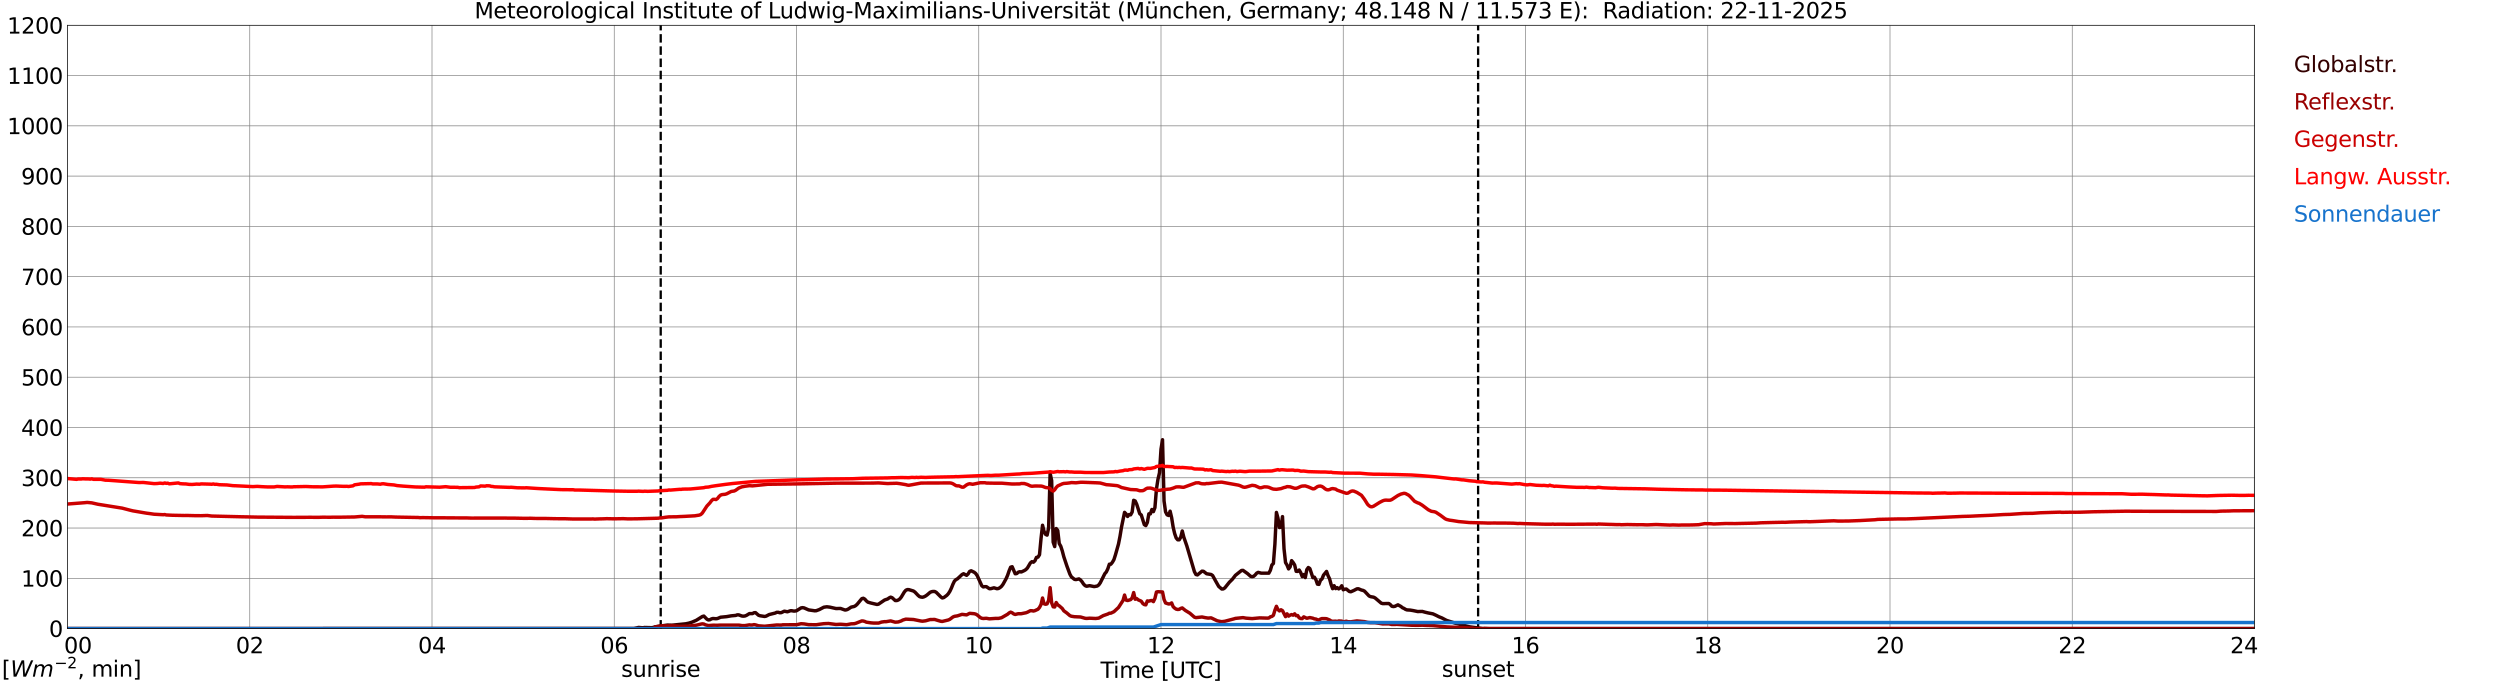 <?xml version="1.0" encoding="utf-8" standalone="no"?>
<!DOCTYPE svg PUBLIC "-//W3C//DTD SVG 1.1//EN"
  "http://www.w3.org/Graphics/SVG/1.1/DTD/svg11.dtd">
<svg xmlns:xlink="http://www.w3.org/1999/xlink" width="1085.4pt" height="296.64pt" viewBox="0 0 1085.4 296.64" xmlns="http://www.w3.org/2000/svg" version="1.1">
 <defs>
  <style type="text/css">*{stroke-linejoin: round; stroke-linecap: butt}</style>
 </defs>
 <g id="figure_1">
  <g id="patch_1">
   <path d="M 0 296.64 
L 1085.4 296.64 
L 1085.4 0 
L 0 0 
z
" style="fill: #ffffff"/>
  </g>
  <g id="axes_1">
   <g id="patch_2">
    <path d="M 29.306 272.909 
L 978.814 272.909 
L 978.814 10.976 
L 29.306 10.976 
z
" style="fill: #ffffff"/>
   </g>
   <g id="patch_3">
    <path d="M 978.814 272.909 
L 978.814 272.909 
L 978.814 10.976 
L 978.814 10.976 
z
" clip-path="url(#p9e4d30835a)" style="fill: #d3d3d3; opacity: 0.25; stroke: #d3d3d3; stroke-linejoin: miter"/>
   </g>
   <g id="matplotlib.axis_1">
    <g id="xtick_1">
     <g id="line2d_1">
      <path d="M 29.306 272.909 
L 29.306 10.976 
" clip-path="url(#p9e4d30835a)" style="fill: none; stroke: #808080; stroke-width: 0.3; stroke-linecap: square"/>
     </g>
     <g id="line2d_2"/>
     <g id="text_1">
      <!--    00 -->
      <g transform="translate(18.733 283.627) scale(0.095 -0.095)">
       <defs>
        <path id="DejaVuSans-20" transform="scale(0.016)"/>
        <path id="DejaVuSans-30" d="M 2034 4250 
Q 1547 4250 1301 3770 
Q 1056 3291 1056 2328 
Q 1056 1369 1301 889 
Q 1547 409 2034 409 
Q 2525 409 2770 889 
Q 3016 1369 3016 2328 
Q 3016 3291 2770 3770 
Q 2525 4250 2034 4250 
z
M 2034 4750 
Q 2819 4750 3233 4129 
Q 3647 3509 3647 2328 
Q 3647 1150 3233 529 
Q 2819 -91 2034 -91 
Q 1250 -91 836 529 
Q 422 1150 422 2328 
Q 422 3509 836 4129 
Q 1250 4750 2034 4750 
z
" transform="scale(0.016)"/>
       </defs>
       <use xlink:href="#DejaVuSans-20"/>
       <use xlink:href="#DejaVuSans-20" transform="translate(31.787 0)"/>
       <use xlink:href="#DejaVuSans-20" transform="translate(63.574 0)"/>
       <use xlink:href="#DejaVuSans-30" transform="translate(95.361 0)"/>
       <use xlink:href="#DejaVuSans-30" transform="translate(158.984 0)"/>
      </g>
     </g>
    </g>
    <g id="xtick_2">
     <g id="line2d_3">
      <path d="M 108.431 272.909 
L 108.431 10.976 
" clip-path="url(#p9e4d30835a)" style="fill: none; stroke: #808080; stroke-width: 0.3; stroke-linecap: square"/>
     </g>
     <g id="line2d_4"/>
     <g id="text_2">
      <!-- 02 -->
      <g transform="translate(102.387 283.627) scale(0.095 -0.095)">
       <defs>
        <path id="DejaVuSans-32" d="M 1228 531 
L 3431 531 
L 3431 0 
L 469 0 
L 469 531 
Q 828 903 1448 1529 
Q 2069 2156 2228 2338 
Q 2531 2678 2651 2914 
Q 2772 3150 2772 3378 
Q 2772 3750 2511 3984 
Q 2250 4219 1831 4219 
Q 1534 4219 1204 4116 
Q 875 4013 500 3803 
L 500 4441 
Q 881 4594 1212 4672 
Q 1544 4750 1819 4750 
Q 2544 4750 2975 4387 
Q 3406 4025 3406 3419 
Q 3406 3131 3298 2873 
Q 3191 2616 2906 2266 
Q 2828 2175 2409 1742 
Q 1991 1309 1228 531 
z
" transform="scale(0.016)"/>
       </defs>
       <use xlink:href="#DejaVuSans-30"/>
       <use xlink:href="#DejaVuSans-32" transform="translate(63.623 0)"/>
      </g>
     </g>
    </g>
    <g id="xtick_3">
     <g id="line2d_5">
      <path d="M 187.557 272.909 
L 187.557 10.976 
" clip-path="url(#p9e4d30835a)" style="fill: none; stroke: #808080; stroke-width: 0.3; stroke-linecap: square"/>
     </g>
     <g id="line2d_6"/>
     <g id="text_3">
      <!-- 04 -->
      <g transform="translate(181.513 283.627) scale(0.095 -0.095)">
       <defs>
        <path id="DejaVuSans-34" d="M 2419 4116 
L 825 1625 
L 2419 1625 
L 2419 4116 
z
M 2253 4666 
L 3047 4666 
L 3047 1625 
L 3713 1625 
L 3713 1100 
L 3047 1100 
L 3047 0 
L 2419 0 
L 2419 1100 
L 313 1100 
L 313 1709 
L 2253 4666 
z
" transform="scale(0.016)"/>
       </defs>
       <use xlink:href="#DejaVuSans-30"/>
       <use xlink:href="#DejaVuSans-34" transform="translate(63.623 0)"/>
      </g>
     </g>
    </g>
    <g id="xtick_4">
     <g id="line2d_7">
      <path d="M 266.683 272.909 
L 266.683 10.976 
" clip-path="url(#p9e4d30835a)" style="fill: none; stroke: #808080; stroke-width: 0.3; stroke-linecap: square"/>
     </g>
     <g id="line2d_8"/>
     <g id="text_4">
      <!-- 06 -->
      <g transform="translate(260.638 283.627) scale(0.095 -0.095)">
       <defs>
        <path id="DejaVuSans-36" d="M 2113 2584 
Q 1688 2584 1439 2293 
Q 1191 2003 1191 1497 
Q 1191 994 1439 701 
Q 1688 409 2113 409 
Q 2538 409 2786 701 
Q 3034 994 3034 1497 
Q 3034 2003 2786 2293 
Q 2538 2584 2113 2584 
z
M 3366 4563 
L 3366 3988 
Q 3128 4100 2886 4159 
Q 2644 4219 2406 4219 
Q 1781 4219 1451 3797 
Q 1122 3375 1075 2522 
Q 1259 2794 1537 2939 
Q 1816 3084 2150 3084 
Q 2853 3084 3261 2657 
Q 3669 2231 3669 1497 
Q 3669 778 3244 343 
Q 2819 -91 2113 -91 
Q 1303 -91 875 529 
Q 447 1150 447 2328 
Q 447 3434 972 4092 
Q 1497 4750 2381 4750 
Q 2619 4750 2861 4703 
Q 3103 4656 3366 4563 
z
" transform="scale(0.016)"/>
       </defs>
       <use xlink:href="#DejaVuSans-30"/>
       <use xlink:href="#DejaVuSans-36" transform="translate(63.623 0)"/>
      </g>
     </g>
    </g>
    <g id="xtick_5">
     <g id="line2d_9">
      <path d="M 345.808 272.909 
L 345.808 10.976 
" clip-path="url(#p9e4d30835a)" style="fill: none; stroke: #808080; stroke-width: 0.3; stroke-linecap: square"/>
     </g>
     <g id="line2d_10"/>
     <g id="text_5">
      <!-- 08 -->
      <g transform="translate(339.764 283.627) scale(0.095 -0.095)">
       <defs>
        <path id="DejaVuSans-38" d="M 2034 2216 
Q 1584 2216 1326 1975 
Q 1069 1734 1069 1313 
Q 1069 891 1326 650 
Q 1584 409 2034 409 
Q 2484 409 2743 651 
Q 3003 894 3003 1313 
Q 3003 1734 2745 1975 
Q 2488 2216 2034 2216 
z
M 1403 2484 
Q 997 2584 770 2862 
Q 544 3141 544 3541 
Q 544 4100 942 4425 
Q 1341 4750 2034 4750 
Q 2731 4750 3128 4425 
Q 3525 4100 3525 3541 
Q 3525 3141 3298 2862 
Q 3072 2584 2669 2484 
Q 3125 2378 3379 2068 
Q 3634 1759 3634 1313 
Q 3634 634 3220 271 
Q 2806 -91 2034 -91 
Q 1263 -91 848 271 
Q 434 634 434 1313 
Q 434 1759 690 2068 
Q 947 2378 1403 2484 
z
M 1172 3481 
Q 1172 3119 1398 2916 
Q 1625 2713 2034 2713 
Q 2441 2713 2670 2916 
Q 2900 3119 2900 3481 
Q 2900 3844 2670 4047 
Q 2441 4250 2034 4250 
Q 1625 4250 1398 4047 
Q 1172 3844 1172 3481 
z
" transform="scale(0.016)"/>
       </defs>
       <use xlink:href="#DejaVuSans-30"/>
       <use xlink:href="#DejaVuSans-38" transform="translate(63.623 0)"/>
      </g>
     </g>
    </g>
    <g id="xtick_6">
     <g id="line2d_11">
      <path d="M 424.934 272.909 
L 424.934 10.976 
" clip-path="url(#p9e4d30835a)" style="fill: none; stroke: #808080; stroke-width: 0.3; stroke-linecap: square"/>
     </g>
     <g id="line2d_12"/>
     <g id="text_6">
      <!-- 10 -->
      <g transform="translate(418.89 283.627) scale(0.095 -0.095)">
       <defs>
        <path id="DejaVuSans-31" d="M 794 531 
L 1825 531 
L 1825 4091 
L 703 3866 
L 703 4441 
L 1819 4666 
L 2450 4666 
L 2450 531 
L 3481 531 
L 3481 0 
L 794 0 
L 794 531 
z
" transform="scale(0.016)"/>
       </defs>
       <use xlink:href="#DejaVuSans-31"/>
       <use xlink:href="#DejaVuSans-30" transform="translate(63.623 0)"/>
      </g>
     </g>
    </g>
    <g id="xtick_7">
     <g id="line2d_13">
      <path d="M 504.06 272.909 
L 504.06 10.976 
" clip-path="url(#p9e4d30835a)" style="fill: none; stroke: #808080; stroke-width: 0.3; stroke-linecap: square"/>
     </g>
     <g id="line2d_14"/>
     <g id="text_7">
      <!-- 12 -->
      <g transform="translate(498.015 283.627) scale(0.095 -0.095)">
       <use xlink:href="#DejaVuSans-31"/>
       <use xlink:href="#DejaVuSans-32" transform="translate(63.623 0)"/>
      </g>
     </g>
    </g>
    <g id="xtick_8">
     <g id="line2d_15">
      <path d="M 583.185 272.909 
L 583.185 10.976 
" clip-path="url(#p9e4d30835a)" style="fill: none; stroke: #808080; stroke-width: 0.3; stroke-linecap: square"/>
     </g>
     <g id="line2d_16"/>
     <g id="text_8">
      <!-- 14 -->
      <g transform="translate(577.141 283.627) scale(0.095 -0.095)">
       <use xlink:href="#DejaVuSans-31"/>
       <use xlink:href="#DejaVuSans-34" transform="translate(63.623 0)"/>
      </g>
     </g>
    </g>
    <g id="xtick_9">
     <g id="line2d_17">
      <path d="M 662.311 272.909 
L 662.311 10.976 
" clip-path="url(#p9e4d30835a)" style="fill: none; stroke: #808080; stroke-width: 0.3; stroke-linecap: square"/>
     </g>
     <g id="line2d_18"/>
     <g id="text_9">
      <!-- 16 -->
      <g transform="translate(656.267 283.627) scale(0.095 -0.095)">
       <use xlink:href="#DejaVuSans-31"/>
       <use xlink:href="#DejaVuSans-36" transform="translate(63.623 0)"/>
      </g>
     </g>
    </g>
    <g id="xtick_10">
     <g id="line2d_19">
      <path d="M 741.437 272.909 
L 741.437 10.976 
" clip-path="url(#p9e4d30835a)" style="fill: none; stroke: #808080; stroke-width: 0.3; stroke-linecap: square"/>
     </g>
     <g id="line2d_20"/>
     <g id="text_10">
      <!-- 18 -->
      <g transform="translate(735.392 283.627) scale(0.095 -0.095)">
       <use xlink:href="#DejaVuSans-31"/>
       <use xlink:href="#DejaVuSans-38" transform="translate(63.623 0)"/>
      </g>
     </g>
    </g>
    <g id="xtick_11">
     <g id="line2d_21">
      <path d="M 820.562 272.909 
L 820.562 10.976 
" clip-path="url(#p9e4d30835a)" style="fill: none; stroke: #808080; stroke-width: 0.3; stroke-linecap: square"/>
     </g>
     <g id="line2d_22"/>
     <g id="text_11">
      <!-- 20 -->
      <g transform="translate(814.518 283.627) scale(0.095 -0.095)">
       <use xlink:href="#DejaVuSans-32"/>
       <use xlink:href="#DejaVuSans-30" transform="translate(63.623 0)"/>
      </g>
     </g>
    </g>
    <g id="xtick_12">
     <g id="line2d_23">
      <path d="M 899.688 272.909 
L 899.688 10.976 
" clip-path="url(#p9e4d30835a)" style="fill: none; stroke: #808080; stroke-width: 0.3; stroke-linecap: square"/>
     </g>
     <g id="line2d_24"/>
     <g id="text_12">
      <!-- 22 -->
      <g transform="translate(893.644 283.627) scale(0.095 -0.095)">
       <use xlink:href="#DejaVuSans-32"/>
       <use xlink:href="#DejaVuSans-32" transform="translate(63.623 0)"/>
      </g>
     </g>
    </g>
    <g id="xtick_13">
     <g id="line2d_25">
      <path d="M 978.814 272.909 
L 978.814 10.976 
" clip-path="url(#p9e4d30835a)" style="fill: none; stroke: #808080; stroke-width: 0.3; stroke-linecap: square"/>
     </g>
     <g id="line2d_26"/>
     <g id="text_13">
      <!-- 24    -->
      <g transform="translate(968.241 283.627) scale(0.095 -0.095)">
       <use xlink:href="#DejaVuSans-32"/>
       <use xlink:href="#DejaVuSans-34" transform="translate(63.623 0)"/>
       <use xlink:href="#DejaVuSans-20" transform="translate(127.246 0)"/>
       <use xlink:href="#DejaVuSans-20" transform="translate(159.033 0)"/>
       <use xlink:href="#DejaVuSans-20" transform="translate(190.82 0)"/>
      </g>
     </g>
    </g>
    <g id="text_14">
     <!-- Time [UTC] -->
     <g transform="translate(477.806 294.322) scale(0.095 -0.095)">
      <defs>
       <path id="DejaVuSans-54" d="M -19 4666 
L 3928 4666 
L 3928 4134 
L 2272 4134 
L 2272 0 
L 1638 0 
L 1638 4134 
L -19 4134 
L -19 4666 
z
" transform="scale(0.016)"/>
       <path id="DejaVuSans-69" d="M 603 3500 
L 1178 3500 
L 1178 0 
L 603 0 
L 603 3500 
z
M 603 4863 
L 1178 4863 
L 1178 4134 
L 603 4134 
L 603 4863 
z
" transform="scale(0.016)"/>
       <path id="DejaVuSans-6d" d="M 3328 2828 
Q 3544 3216 3844 3400 
Q 4144 3584 4550 3584 
Q 5097 3584 5394 3201 
Q 5691 2819 5691 2113 
L 5691 0 
L 5113 0 
L 5113 2094 
Q 5113 2597 4934 2840 
Q 4756 3084 4391 3084 
Q 3944 3084 3684 2787 
Q 3425 2491 3425 1978 
L 3425 0 
L 2847 0 
L 2847 2094 
Q 2847 2600 2669 2842 
Q 2491 3084 2119 3084 
Q 1678 3084 1418 2786 
Q 1159 2488 1159 1978 
L 1159 0 
L 581 0 
L 581 3500 
L 1159 3500 
L 1159 2956 
Q 1356 3278 1631 3431 
Q 1906 3584 2284 3584 
Q 2666 3584 2933 3390 
Q 3200 3197 3328 2828 
z
" transform="scale(0.016)"/>
       <path id="DejaVuSans-65" d="M 3597 1894 
L 3597 1613 
L 953 1613 
Q 991 1019 1311 708 
Q 1631 397 2203 397 
Q 2534 397 2845 478 
Q 3156 559 3463 722 
L 3463 178 
Q 3153 47 2828 -22 
Q 2503 -91 2169 -91 
Q 1331 -91 842 396 
Q 353 884 353 1716 
Q 353 2575 817 3079 
Q 1281 3584 2069 3584 
Q 2775 3584 3186 3129 
Q 3597 2675 3597 1894 
z
M 3022 2063 
Q 3016 2534 2758 2815 
Q 2500 3097 2075 3097 
Q 1594 3097 1305 2825 
Q 1016 2553 972 2059 
L 3022 2063 
z
" transform="scale(0.016)"/>
       <path id="DejaVuSans-5b" d="M 550 4863 
L 1875 4863 
L 1875 4416 
L 1125 4416 
L 1125 -397 
L 1875 -397 
L 1875 -844 
L 550 -844 
L 550 4863 
z
" transform="scale(0.016)"/>
       <path id="DejaVuSans-55" d="M 556 4666 
L 1191 4666 
L 1191 1831 
Q 1191 1081 1462 751 
Q 1734 422 2344 422 
Q 2950 422 3222 751 
Q 3494 1081 3494 1831 
L 3494 4666 
L 4128 4666 
L 4128 1753 
Q 4128 841 3676 375 
Q 3225 -91 2344 -91 
Q 1459 -91 1007 375 
Q 556 841 556 1753 
L 556 4666 
z
" transform="scale(0.016)"/>
       <path id="DejaVuSans-43" d="M 4122 4306 
L 4122 3641 
Q 3803 3938 3442 4084 
Q 3081 4231 2675 4231 
Q 1875 4231 1450 3742 
Q 1025 3253 1025 2328 
Q 1025 1406 1450 917 
Q 1875 428 2675 428 
Q 3081 428 3442 575 
Q 3803 722 4122 1019 
L 4122 359 
Q 3791 134 3420 21 
Q 3050 -91 2638 -91 
Q 1578 -91 968 557 
Q 359 1206 359 2328 
Q 359 3453 968 4101 
Q 1578 4750 2638 4750 
Q 3056 4750 3426 4639 
Q 3797 4528 4122 4306 
z
" transform="scale(0.016)"/>
       <path id="DejaVuSans-5d" d="M 1947 4863 
L 1947 -844 
L 622 -844 
L 622 -397 
L 1369 -397 
L 1369 4416 
L 622 4416 
L 622 4863 
L 1947 4863 
z
" transform="scale(0.016)"/>
      </defs>
      <use xlink:href="#DejaVuSans-54"/>
      <use xlink:href="#DejaVuSans-69" transform="translate(57.959 0)"/>
      <use xlink:href="#DejaVuSans-6d" transform="translate(85.742 0)"/>
      <use xlink:href="#DejaVuSans-65" transform="translate(183.154 0)"/>
      <use xlink:href="#DejaVuSans-20" transform="translate(244.678 0)"/>
      <use xlink:href="#DejaVuSans-5b" transform="translate(276.465 0)"/>
      <use xlink:href="#DejaVuSans-55" transform="translate(315.479 0)"/>
      <use xlink:href="#DejaVuSans-54" transform="translate(388.672 0)"/>
      <use xlink:href="#DejaVuSans-43" transform="translate(443.881 0)"/>
      <use xlink:href="#DejaVuSans-5d" transform="translate(513.705 0)"/>
     </g>
    </g>
   </g>
   <g id="matplotlib.axis_2">
    <g id="ytick_1">
     <g id="line2d_27">
      <path d="M 29.306 272.909 
L 978.814 272.909 
" clip-path="url(#p9e4d30835a)" style="fill: none; stroke: #808080; stroke-width: 0.3; stroke-linecap: square"/>
     </g>
     <g id="line2d_28"/>
     <g id="text_15">
      <!-- 0 -->
      <g transform="translate(21.261 276.518) scale(0.095 -0.095)">
       <use xlink:href="#DejaVuSans-30"/>
      </g>
     </g>
    </g>
    <g id="ytick_2">
     <g id="line2d_29">
      <path d="M 29.306 251.081 
L 978.814 251.081 
" clip-path="url(#p9e4d30835a)" style="fill: none; stroke: #808080; stroke-width: 0.3; stroke-linecap: square"/>
     </g>
     <g id="line2d_30"/>
     <g id="text_16">
      <!-- 100 -->
      <g transform="translate(9.173 254.69) scale(0.095 -0.095)">
       <use xlink:href="#DejaVuSans-31"/>
       <use xlink:href="#DejaVuSans-30" transform="translate(63.623 0)"/>
       <use xlink:href="#DejaVuSans-30" transform="translate(127.246 0)"/>
      </g>
     </g>
    </g>
    <g id="ytick_3">
     <g id="line2d_31">
      <path d="M 29.306 229.253 
L 978.814 229.253 
" clip-path="url(#p9e4d30835a)" style="fill: none; stroke: #808080; stroke-width: 0.3; stroke-linecap: square"/>
     </g>
     <g id="line2d_32"/>
     <g id="text_17">
      <!-- 200 -->
      <g transform="translate(9.173 232.863) scale(0.095 -0.095)">
       <use xlink:href="#DejaVuSans-32"/>
       <use xlink:href="#DejaVuSans-30" transform="translate(63.623 0)"/>
       <use xlink:href="#DejaVuSans-30" transform="translate(127.246 0)"/>
      </g>
     </g>
    </g>
    <g id="ytick_4">
     <g id="line2d_33">
      <path d="M 29.306 207.426 
L 978.814 207.426 
" clip-path="url(#p9e4d30835a)" style="fill: none; stroke: #808080; stroke-width: 0.3; stroke-linecap: square"/>
     </g>
     <g id="line2d_34"/>
     <g id="text_18">
      <!-- 300 -->
      <g transform="translate(9.173 211.035) scale(0.095 -0.095)">
       <defs>
        <path id="DejaVuSans-33" d="M 2597 2516 
Q 3050 2419 3304 2112 
Q 3559 1806 3559 1356 
Q 3559 666 3084 287 
Q 2609 -91 1734 -91 
Q 1441 -91 1130 -33 
Q 819 25 488 141 
L 488 750 
Q 750 597 1062 519 
Q 1375 441 1716 441 
Q 2309 441 2620 675 
Q 2931 909 2931 1356 
Q 2931 1769 2642 2001 
Q 2353 2234 1838 2234 
L 1294 2234 
L 1294 2753 
L 1863 2753 
Q 2328 2753 2575 2939 
Q 2822 3125 2822 3475 
Q 2822 3834 2567 4026 
Q 2313 4219 1838 4219 
Q 1578 4219 1281 4162 
Q 984 4106 628 3988 
L 628 4550 
Q 988 4650 1302 4700 
Q 1616 4750 1894 4750 
Q 2613 4750 3031 4423 
Q 3450 4097 3450 3541 
Q 3450 3153 3228 2886 
Q 3006 2619 2597 2516 
z
" transform="scale(0.016)"/>
       </defs>
       <use xlink:href="#DejaVuSans-33"/>
       <use xlink:href="#DejaVuSans-30" transform="translate(63.623 0)"/>
       <use xlink:href="#DejaVuSans-30" transform="translate(127.246 0)"/>
      </g>
     </g>
    </g>
    <g id="ytick_5">
     <g id="line2d_35">
      <path d="M 29.306 185.598 
L 978.814 185.598 
" clip-path="url(#p9e4d30835a)" style="fill: none; stroke: #808080; stroke-width: 0.3; stroke-linecap: square"/>
     </g>
     <g id="line2d_36"/>
     <g id="text_19">
      <!-- 400 -->
      <g transform="translate(9.173 189.207) scale(0.095 -0.095)">
       <use xlink:href="#DejaVuSans-34"/>
       <use xlink:href="#DejaVuSans-30" transform="translate(63.623 0)"/>
       <use xlink:href="#DejaVuSans-30" transform="translate(127.246 0)"/>
      </g>
     </g>
    </g>
    <g id="ytick_6">
     <g id="line2d_37">
      <path d="M 29.306 163.77 
L 978.814 163.77 
" clip-path="url(#p9e4d30835a)" style="fill: none; stroke: #808080; stroke-width: 0.3; stroke-linecap: square"/>
     </g>
     <g id="line2d_38"/>
     <g id="text_20">
      <!-- 500 -->
      <g transform="translate(9.173 167.379) scale(0.095 -0.095)">
       <defs>
        <path id="DejaVuSans-35" d="M 691 4666 
L 3169 4666 
L 3169 4134 
L 1269 4134 
L 1269 2991 
Q 1406 3038 1543 3061 
Q 1681 3084 1819 3084 
Q 2600 3084 3056 2656 
Q 3513 2228 3513 1497 
Q 3513 744 3044 326 
Q 2575 -91 1722 -91 
Q 1428 -91 1123 -41 
Q 819 9 494 109 
L 494 744 
Q 775 591 1075 516 
Q 1375 441 1709 441 
Q 2250 441 2565 725 
Q 2881 1009 2881 1497 
Q 2881 1984 2565 2268 
Q 2250 2553 1709 2553 
Q 1456 2553 1204 2497 
Q 953 2441 691 2322 
L 691 4666 
z
" transform="scale(0.016)"/>
       </defs>
       <use xlink:href="#DejaVuSans-35"/>
       <use xlink:href="#DejaVuSans-30" transform="translate(63.623 0)"/>
       <use xlink:href="#DejaVuSans-30" transform="translate(127.246 0)"/>
      </g>
     </g>
    </g>
    <g id="ytick_7">
     <g id="line2d_39">
      <path d="M 29.306 141.942 
L 978.814 141.942 
" clip-path="url(#p9e4d30835a)" style="fill: none; stroke: #808080; stroke-width: 0.3; stroke-linecap: square"/>
     </g>
     <g id="line2d_40"/>
     <g id="text_21">
      <!-- 600 -->
      <g transform="translate(9.173 145.551) scale(0.095 -0.095)">
       <use xlink:href="#DejaVuSans-36"/>
       <use xlink:href="#DejaVuSans-30" transform="translate(63.623 0)"/>
       <use xlink:href="#DejaVuSans-30" transform="translate(127.246 0)"/>
      </g>
     </g>
    </g>
    <g id="ytick_8">
     <g id="line2d_41">
      <path d="M 29.306 120.114 
L 978.814 120.114 
" clip-path="url(#p9e4d30835a)" style="fill: none; stroke: #808080; stroke-width: 0.3; stroke-linecap: square"/>
     </g>
     <g id="line2d_42"/>
     <g id="text_22">
      <!-- 700 -->
      <g transform="translate(9.173 123.724) scale(0.095 -0.095)">
       <defs>
        <path id="DejaVuSans-37" d="M 525 4666 
L 3525 4666 
L 3525 4397 
L 1831 0 
L 1172 0 
L 2766 4134 
L 525 4134 
L 525 4666 
z
" transform="scale(0.016)"/>
       </defs>
       <use xlink:href="#DejaVuSans-37"/>
       <use xlink:href="#DejaVuSans-30" transform="translate(63.623 0)"/>
       <use xlink:href="#DejaVuSans-30" transform="translate(127.246 0)"/>
      </g>
     </g>
    </g>
    <g id="ytick_9">
     <g id="line2d_43">
      <path d="M 29.306 98.287 
L 978.814 98.287 
" clip-path="url(#p9e4d30835a)" style="fill: none; stroke: #808080; stroke-width: 0.3; stroke-linecap: square"/>
     </g>
     <g id="line2d_44"/>
     <g id="text_23">
      <!-- 800 -->
      <g transform="translate(9.173 101.896) scale(0.095 -0.095)">
       <use xlink:href="#DejaVuSans-38"/>
       <use xlink:href="#DejaVuSans-30" transform="translate(63.623 0)"/>
       <use xlink:href="#DejaVuSans-30" transform="translate(127.246 0)"/>
      </g>
     </g>
    </g>
    <g id="ytick_10">
     <g id="line2d_45">
      <path d="M 29.306 76.459 
L 978.814 76.459 
" clip-path="url(#p9e4d30835a)" style="fill: none; stroke: #808080; stroke-width: 0.3; stroke-linecap: square"/>
     </g>
     <g id="line2d_46"/>
     <g id="text_24">
      <!-- 900 -->
      <g transform="translate(9.173 80.068) scale(0.095 -0.095)">
       <defs>
        <path id="DejaVuSans-39" d="M 703 97 
L 703 672 
Q 941 559 1184 500 
Q 1428 441 1663 441 
Q 2288 441 2617 861 
Q 2947 1281 2994 2138 
Q 2813 1869 2534 1725 
Q 2256 1581 1919 1581 
Q 1219 1581 811 2004 
Q 403 2428 403 3163 
Q 403 3881 828 4315 
Q 1253 4750 1959 4750 
Q 2769 4750 3195 4129 
Q 3622 3509 3622 2328 
Q 3622 1225 3098 567 
Q 2575 -91 1691 -91 
Q 1453 -91 1209 -44 
Q 966 3 703 97 
z
M 1959 2075 
Q 2384 2075 2632 2365 
Q 2881 2656 2881 3163 
Q 2881 3666 2632 3958 
Q 2384 4250 1959 4250 
Q 1534 4250 1286 3958 
Q 1038 3666 1038 3163 
Q 1038 2656 1286 2365 
Q 1534 2075 1959 2075 
z
" transform="scale(0.016)"/>
       </defs>
       <use xlink:href="#DejaVuSans-39"/>
       <use xlink:href="#DejaVuSans-30" transform="translate(63.623 0)"/>
       <use xlink:href="#DejaVuSans-30" transform="translate(127.246 0)"/>
      </g>
     </g>
    </g>
    <g id="ytick_11">
     <g id="line2d_47">
      <path d="M 29.306 54.631 
L 978.814 54.631 
" clip-path="url(#p9e4d30835a)" style="fill: none; stroke: #808080; stroke-width: 0.3; stroke-linecap: square"/>
     </g>
     <g id="line2d_48"/>
     <g id="text_25">
      <!-- 1000 -->
      <g transform="translate(3.128 58.24) scale(0.095 -0.095)">
       <use xlink:href="#DejaVuSans-31"/>
       <use xlink:href="#DejaVuSans-30" transform="translate(63.623 0)"/>
       <use xlink:href="#DejaVuSans-30" transform="translate(127.246 0)"/>
       <use xlink:href="#DejaVuSans-30" transform="translate(190.869 0)"/>
      </g>
     </g>
    </g>
    <g id="ytick_12">
     <g id="line2d_49">
      <path d="M 29.306 32.803 
L 978.814 32.803 
" clip-path="url(#p9e4d30835a)" style="fill: none; stroke: #808080; stroke-width: 0.3; stroke-linecap: square"/>
     </g>
     <g id="line2d_50"/>
     <g id="text_26">
      <!-- 1100 -->
      <g transform="translate(3.128 36.413) scale(0.095 -0.095)">
       <use xlink:href="#DejaVuSans-31"/>
       <use xlink:href="#DejaVuSans-31" transform="translate(63.623 0)"/>
       <use xlink:href="#DejaVuSans-30" transform="translate(127.246 0)"/>
       <use xlink:href="#DejaVuSans-30" transform="translate(190.869 0)"/>
      </g>
     </g>
    </g>
    <g id="ytick_13">
     <g id="line2d_51">
      <path d="M 29.306 10.976 
L 978.814 10.976 
" clip-path="url(#p9e4d30835a)" style="fill: none; stroke: #808080; stroke-width: 0.3; stroke-linecap: square"/>
     </g>
     <g id="line2d_52"/>
     <g id="text_27">
      <!-- 1200 -->
      <g transform="translate(3.128 14.585) scale(0.095 -0.095)">
       <use xlink:href="#DejaVuSans-31"/>
       <use xlink:href="#DejaVuSans-32" transform="translate(63.623 0)"/>
       <use xlink:href="#DejaVuSans-30" transform="translate(127.246 0)"/>
       <use xlink:href="#DejaVuSans-30" transform="translate(190.869 0)"/>
      </g>
     </g>
    </g>
   </g>
   <g id="line2d_53">
    <path d="M 286.86 272.909 
L 286.86 10.976 
" clip-path="url(#p9e4d30835a)" style="fill: none; stroke-dasharray: 3.7,1.6; stroke-dashoffset: 0; stroke: #000000"/>
   </g>
   <g id="line2d_54">
    <path d="M 641.738 272.909 
L 641.738 10.976 
" clip-path="url(#p9e4d30835a)" style="fill: none; stroke-dasharray: 3.7,1.6; stroke-dashoffset: 0; stroke: #000000"/>
   </g>
   <g id="line2d_55">
    <path d="M 29.306 272.909 
L 275.255 272.88 
L 276.573 272.573 
L 277.233 272.409 
L 278.552 272.518 
L 279.211 272.536 
L 279.87 272.429 
L 283.167 272.518 
L 284.486 272.138 
L 289.761 271.376 
L 291.739 271.431 
L 297.674 270.833 
L 298.992 270.562 
L 300.311 270.163 
L 302.289 269.312 
L 304.927 267.664 
L 305.586 267.482 
L 306.905 268.823 
L 307.564 269.168 
L 308.224 269.058 
L 308.883 268.696 
L 309.543 268.532 
L 310.861 268.624 
L 311.521 268.532 
L 312.839 267.971 
L 315.477 267.718 
L 317.455 267.373 
L 319.433 267.192 
L 320.093 266.939 
L 320.752 266.956 
L 322.071 267.445 
L 322.73 267.52 
L 323.39 267.445 
L 324.049 267.192 
L 325.368 266.395 
L 326.686 266.413 
L 327.346 266.033 
L 328.005 265.978 
L 329.324 267.12 
L 329.983 267.338 
L 331.961 267.646 
L 332.621 267.5 
L 333.94 266.812 
L 336.577 266.16 
L 337.236 265.834 
L 337.896 265.834 
L 338.555 266.033 
L 339.215 265.978 
L 340.533 265.345 
L 341.852 265.616 
L 343.171 265.164 
L 343.83 265.164 
L 344.49 265.291 
L 345.149 265.291 
L 345.808 265.164 
L 347.787 263.931 
L 348.446 263.824 
L 349.105 263.931 
L 351.083 264.802 
L 353.721 265.182 
L 354.38 265.145 
L 355.699 264.656 
L 357.677 263.623 
L 358.996 263.442 
L 360.315 263.606 
L 362.293 264.06 
L 362.952 264.204 
L 364.93 264.167 
L 366.249 264.638 
L 366.909 264.857 
L 367.568 264.747 
L 368.227 264.457 
L 369.546 263.588 
L 370.865 263.298 
L 371.524 262.918 
L 372.184 262.303 
L 374.162 259.91 
L 374.821 259.747 
L 375.481 260.129 
L 376.14 260.888 
L 376.799 261.432 
L 378.118 261.812 
L 379.437 262.122 
L 380.756 262.429 
L 381.415 262.303 
L 384.053 260.508 
L 385.371 260.054 
L 386.031 259.585 
L 386.69 259.258 
L 387.349 259.513 
L 388.668 260.727 
L 389.328 260.744 
L 389.987 260.508 
L 390.646 260.037 
L 391.306 259.223 
L 392.624 257.012 
L 393.284 256.252 
L 393.943 255.979 
L 394.603 255.999 
L 396.581 256.595 
L 397.24 257.066 
L 398.559 258.461 
L 399.218 259.022 
L 399.878 259.223 
L 400.537 259.295 
L 401.196 259.096 
L 401.856 258.751 
L 402.515 258.28 
L 403.834 257.158 
L 404.493 256.885 
L 405.153 256.776 
L 405.812 256.813 
L 406.471 257.158 
L 408.45 259.151 
L 409.109 259.603 
L 409.768 259.439 
L 411.087 258.461 
L 411.746 257.736 
L 412.406 256.704 
L 413.065 255.309 
L 413.725 253.644 
L 414.384 252.284 
L 415.043 251.651 
L 415.703 251.288 
L 417.681 249.44 
L 418.34 249.097 
L 419.659 249.784 
L 420.318 249.169 
L 420.978 248.082 
L 421.637 247.811 
L 422.956 248.444 
L 423.615 248.988 
L 424.275 249.929 
L 426.253 254.314 
L 426.912 254.82 
L 427.572 254.694 
L 428.231 254.694 
L 429.55 255.599 
L 430.209 255.562 
L 431.528 255.2 
L 432.847 255.599 
L 433.506 255.49 
L 434.165 255.11 
L 434.825 254.549 
L 435.484 253.661 
L 436.803 251.271 
L 437.462 249.767 
L 438.122 247.829 
L 438.781 246.253 
L 439.44 246.054 
L 440.759 249.097 
L 441.419 249.025 
L 442.078 248.444 
L 442.737 248.209 
L 443.397 248.335 
L 444.716 247.72 
L 445.375 247.303 
L 446.034 246.633 
L 447.353 244.404 
L 448.012 243.86 
L 448.672 244.079 
L 449.331 243.463 
L 449.991 241.996 
L 450.65 241.87 
L 451.309 240.855 
L 451.969 233.844 
L 452.628 228.048 
L 453.287 230.729 
L 453.947 232.014 
L 454.606 232.322 
L 455.266 229.188 
L 455.925 205.513 
L 456.584 208.665 
L 457.244 235.385 
L 457.903 237.303 
L 458.563 229.478 
L 459.222 230.294 
L 459.881 235.981 
L 460.541 237.142 
L 461.2 239.187 
L 461.859 241.706 
L 463.178 245.672 
L 464.497 249.258 
L 465.156 250.455 
L 466.475 251.524 
L 467.134 251.633 
L 468.453 251.343 
L 469.113 251.795 
L 469.772 252.557 
L 470.431 253.572 
L 471.091 254.242 
L 471.75 254.53 
L 473.069 254.277 
L 475.047 254.676 
L 476.366 254.44 
L 477.025 253.969 
L 477.685 253.046 
L 479.663 249.077 
L 480.322 248.318 
L 480.981 246.923 
L 481.641 244.947 
L 482.3 244.947 
L 482.96 244.116 
L 483.619 242.974 
L 484.278 240.909 
L 485.597 236.216 
L 486.256 232.883 
L 486.916 228.845 
L 488.235 222.45 
L 488.894 223.12 
L 489.553 224.226 
L 490.213 223.41 
L 490.872 223.519 
L 491.532 222.306 
L 492.191 217.215 
L 492.85 217.506 
L 493.51 218.918 
L 494.828 223.048 
L 495.488 223.556 
L 496.807 227.758 
L 497.466 228.192 
L 498.125 226.835 
L 498.785 223.085 
L 499.444 223.102 
L 500.103 221.201 
L 500.763 222.124 
L 501.422 220.385 
L 502.082 212.361 
L 502.741 208.085 
L 503.4 205.295 
L 504.06 195.025 
L 504.719 190.913 
L 505.379 217.506 
L 506.038 222.214 
L 506.697 223.502 
L 507.357 223.79 
L 508.016 221.943 
L 508.675 224.733 
L 509.335 228.88 
L 509.994 231.67 
L 510.654 233.573 
L 511.313 234.352 
L 511.972 234.352 
L 512.632 233.246 
L 513.291 230.53 
L 513.95 233.174 
L 515.269 236.996 
L 518.566 248.191 
L 519.226 249.422 
L 519.885 249.603 
L 521.863 247.973 
L 522.522 248.045 
L 523.841 249.097 
L 525.819 249.422 
L 526.479 249.876 
L 527.797 252.284 
L 529.116 254.604 
L 530.435 255.726 
L 531.094 255.689 
L 531.754 255.255 
L 533.732 252.792 
L 535.051 251.487 
L 536.369 249.784 
L 539.007 247.682 
L 539.666 247.63 
L 541.644 249.042 
L 542.963 250.219 
L 543.623 250.365 
L 544.282 250.219 
L 544.941 249.621 
L 545.601 248.844 
L 546.26 248.499 
L 547.579 248.844 
L 550.876 248.844 
L 551.535 247.61 
L 552.195 245.292 
L 552.854 244.64 
L 553.513 236.216 
L 554.173 222.487 
L 554.832 224.931 
L 555.491 229.044 
L 556.151 228.863 
L 556.81 224.298 
L 557.47 238.246 
L 558.129 244.242 
L 558.788 245.347 
L 559.448 246.995 
L 560.107 246.144 
L 560.766 243.409 
L 561.426 244.223 
L 562.085 245.292 
L 562.745 248.045 
L 563.404 248.082 
L 564.063 247.484 
L 564.723 248.608 
L 565.382 250.345 
L 566.042 249.459 
L 566.701 250.762 
L 567.36 247.32 
L 568.02 246.397 
L 568.679 246.831 
L 569.998 250.799 
L 570.657 250.581 
L 571.317 251.705 
L 571.976 253.607 
L 572.635 253.716 
L 573.295 251.904 
L 573.954 251.36 
L 574.613 249.712 
L 575.932 248.099 
L 576.592 249.948 
L 577.251 251.306 
L 577.91 253.753 
L 578.57 255.582 
L 579.229 254.294 
L 579.889 255.545 
L 580.548 255.128 
L 581.207 255.671 
L 581.867 255.255 
L 582.526 254.314 
L 583.185 256.051 
L 583.845 255.818 
L 584.504 255.726 
L 585.823 256.796 
L 586.482 256.922 
L 587.801 256.342 
L 589.12 255.654 
L 589.779 255.617 
L 591.098 256.18 
L 591.757 256.324 
L 592.417 256.649 
L 594.395 258.751 
L 595.054 259.042 
L 596.373 259.277 
L 597.032 259.62 
L 599.67 261.866 
L 600.329 262.067 
L 602.967 262.012 
L 603.626 262.501 
L 604.286 263.226 
L 604.945 263.335 
L 605.604 263.243 
L 606.923 262.591 
L 608.242 263.315 
L 608.901 263.859 
L 609.561 264.149 
L 610.22 264.566 
L 610.879 264.802 
L 612.198 264.874 
L 613.517 265.092 
L 615.495 265.507 
L 617.473 265.455 
L 618.792 265.817 
L 620.111 266.125 
L 622.089 266.505 
L 623.408 267.103 
L 624.726 267.773 
L 626.045 268.297 
L 628.023 269.349 
L 630.661 270.183 
L 631.98 270.634 
L 633.298 270.925 
L 637.914 272.119 
L 643.848 272.909 
L 644.508 272.826 
L 646.486 272.909 
L 978.154 272.909 
L 978.154 272.909 
" clip-path="url(#p9e4d30835a)" style="fill: none; stroke: #330000; stroke-width: 1.5; stroke-linecap: square"/>
   </g>
   <g id="line2d_56">
    <path d="M 29.306 272.909 
L 283.827 272.909 
L 284.486 272.16 
L 286.464 271.848 
L 287.124 271.684 
L 289.761 271.715 
L 291.08 271.697 
L 291.739 271.612 
L 293.717 271.817 
L 295.036 271.92 
L 297.674 271.835 
L 298.333 271.887 
L 300.971 271.579 
L 302.289 271.442 
L 304.267 270.964 
L 304.927 270.844 
L 305.586 270.929 
L 306.246 271.272 
L 307.564 271.595 
L 309.543 271.442 
L 311.521 271.459 
L 312.839 271.39 
L 320.752 271.39 
L 322.071 271.595 
L 323.39 271.612 
L 325.368 271.287 
L 326.027 271.374 
L 326.686 271.339 
L 327.346 271.187 
L 328.005 271.287 
L 329.324 271.697 
L 331.961 271.887 
L 337.236 271.339 
L 339.215 271.39 
L 339.874 271.254 
L 345.808 271.237 
L 347.787 270.792 
L 349.105 270.879 
L 351.083 271.202 
L 354.38 271.237 
L 355.699 271.032 
L 357.677 270.776 
L 359.655 270.689 
L 362.952 271.117 
L 364.93 271.014 
L 367.568 271.219 
L 369.546 270.844 
L 370.865 270.792 
L 371.524 270.621 
L 374.162 269.578 
L 374.821 269.63 
L 375.481 269.818 
L 376.14 270.126 
L 378.118 270.416 
L 379.437 270.519 
L 381.415 270.519 
L 382.734 270.076 
L 384.053 269.886 
L 384.712 269.903 
L 386.69 269.578 
L 388.668 270.126 
L 389.987 270.023 
L 391.306 269.578 
L 391.965 269.202 
L 393.284 268.81 
L 396.581 268.965 
L 399.878 269.63 
L 400.537 269.698 
L 401.856 269.528 
L 403.834 268.98 
L 405.812 268.947 
L 407.131 269.357 
L 408.45 269.733 
L 409.109 269.801 
L 411.746 269.168 
L 412.406 268.862 
L 413.725 267.869 
L 414.384 267.596 
L 415.703 267.373 
L 417.681 266.725 
L 419.659 266.963 
L 420.978 266.28 
L 422.956 266.45 
L 423.615 266.622 
L 424.275 266.998 
L 425.593 268.109 
L 426.253 268.434 
L 426.912 268.519 
L 428.231 268.434 
L 429.55 268.672 
L 432.187 268.484 
L 433.506 268.484 
L 434.825 268.194 
L 437.462 266.673 
L 438.122 266.109 
L 438.781 265.767 
L 439.44 266.04 
L 440.1 266.537 
L 440.759 266.775 
L 442.078 266.45 
L 443.397 266.45 
L 444.716 266.177 
L 445.375 266.057 
L 446.034 265.819 
L 447.353 265.134 
L 448.012 265.151 
L 448.672 265.289 
L 449.331 265.118 
L 450.65 264.503 
L 451.309 263.732 
L 451.969 262.469 
L 452.628 259.631 
L 453.287 262.126 
L 453.947 262.366 
L 454.606 262.161 
L 455.266 260.69 
L 455.925 255.152 
L 456.584 261.716 
L 457.244 263.442 
L 457.903 263.527 
L 458.563 261.595 
L 459.222 262.604 
L 459.881 263.032 
L 461.2 264.195 
L 461.859 265.186 
L 463.178 266.142 
L 464.497 267.271 
L 465.156 267.546 
L 466.475 267.751 
L 469.113 267.869 
L 471.091 268.434 
L 471.75 268.502 
L 473.069 268.399 
L 475.706 268.519 
L 477.025 268.364 
L 479.003 267.271 
L 480.981 266.587 
L 481.641 266.23 
L 482.3 266.212 
L 483.619 265.579 
L 485.597 263.75 
L 487.575 260.69 
L 488.235 258.35 
L 488.894 260.537 
L 489.553 260.742 
L 490.872 260.332 
L 491.532 259.596 
L 492.191 257.271 
L 492.85 260.161 
L 493.51 259.886 
L 494.169 260.434 
L 495.488 261.015 
L 496.147 262.006 
L 496.807 262.486 
L 497.466 262.604 
L 498.125 260.895 
L 498.785 260.997 
L 499.444 260.792 
L 500.103 260.707 
L 500.763 261.203 
L 501.422 259.801 
L 502.082 257.033 
L 502.741 256.896 
L 504.719 257.016 
L 505.379 260.247 
L 506.038 261.785 
L 507.357 262.228 
L 508.016 262.161 
L 508.675 261.768 
L 509.335 263.407 
L 509.994 264.023 
L 510.654 264.468 
L 511.313 264.606 
L 511.972 264.553 
L 512.632 264.143 
L 513.291 263.938 
L 514.61 265.016 
L 516.588 266.23 
L 518.566 267.954 
L 519.226 268.144 
L 521.863 267.869 
L 523.182 268.144 
L 524.501 268.349 
L 525.819 268.246 
L 528.457 269.51 
L 529.776 269.801 
L 530.435 269.903 
L 531.754 269.733 
L 535.71 268.689 
L 536.369 268.484 
L 539.666 268.144 
L 540.985 268.382 
L 543.623 268.569 
L 546.919 268.262 
L 550.216 268.364 
L 550.876 268.314 
L 551.535 267.801 
L 552.195 267.631 
L 552.854 267.151 
L 553.513 264.929 
L 554.173 263.237 
L 554.832 264.656 
L 555.491 265.236 
L 556.151 264.741 
L 556.81 265.118 
L 558.129 267.716 
L 558.788 266.502 
L 559.448 267.493 
L 560.107 267.066 
L 560.766 266.828 
L 561.426 267.083 
L 562.085 266.502 
L 562.745 267.323 
L 563.404 267.238 
L 564.063 268.262 
L 564.723 268.537 
L 565.382 268.569 
L 566.042 267.819 
L 567.36 268.434 
L 568.679 268.126 
L 569.998 268.399 
L 570.657 268.689 
L 571.317 268.759 
L 571.976 269.05 
L 572.635 269.202 
L 573.295 268.775 
L 573.954 268.554 
L 575.273 268.569 
L 575.932 268.622 
L 577.251 269.168 
L 577.91 269.595 
L 578.57 269.75 
L 579.889 269.68 
L 580.548 269.818 
L 581.207 269.595 
L 582.526 269.665 
L 583.185 269.921 
L 583.845 269.87 
L 584.504 269.698 
L 585.164 269.921 
L 586.482 269.956 
L 589.12 269.578 
L 592.417 269.886 
L 593.736 270.228 
L 595.054 270.348 
L 597.032 270.348 
L 600.329 270.879 
L 602.967 270.844 
L 604.286 271.134 
L 605.604 271.134 
L 606.264 271.067 
L 612.858 271.459 
L 615.495 271.51 
L 617.473 271.442 
L 619.451 271.545 
L 622.089 271.612 
L 628.023 272.16 
L 638.573 272.638 
L 639.233 272.638 
L 639.892 272.909 
L 978.154 272.909 
L 978.154 272.909 
" clip-path="url(#p9e4d30835a)" style="fill: none; stroke: #990000; stroke-width: 1.5; stroke-linecap: square"/>
   </g>
   <g id="line2d_57">
    <path d="M 29.306 218.826 
L 36.559 218.265 
L 37.878 218.136 
L 39.856 218.326 
L 42.493 218.922 
L 53.043 220.612 
L 56.34 221.472 
L 57.659 221.79 
L 63.594 222.797 
L 64.912 222.965 
L 66.89 223.255 
L 70.847 223.471 
L 71.506 223.39 
L 72.166 223.574 
L 74.803 223.702 
L 80.078 223.809 
L 81.397 223.794 
L 84.694 223.879 
L 87.331 223.897 
L 89.969 223.803 
L 91.947 224.047 
L 104.475 224.355 
L 108.431 224.432 
L 111.728 224.506 
L 127.553 224.621 
L 134.807 224.582 
L 138.104 224.615 
L 140.082 224.547 
L 143.379 224.576 
L 144.697 224.536 
L 147.994 224.541 
L 153.929 224.449 
L 157.226 224.174 
L 158.544 224.37 
L 163.819 224.362 
L 167.776 224.418 
L 169.754 224.397 
L 171.732 224.49 
L 181.623 224.676 
L 182.282 224.752 
L 183.601 224.722 
L 188.216 224.798 
L 192.173 224.809 
L 194.151 224.827 
L 195.47 224.84 
L 202.723 224.87 
L 204.701 224.938 
L 219.207 224.912 
L 220.526 224.953 
L 223.823 224.962 
L 227.779 225.045 
L 230.417 225.014 
L 232.395 225.084 
L 233.714 225.089 
L 237.011 225.102 
L 240.967 225.193 
L 245.583 225.224 
L 248.88 225.335 
L 256.133 225.337 
L 257.451 225.3 
L 258.111 225.368 
L 260.089 225.289 
L 262.067 225.244 
L 263.386 225.187 
L 266.683 225.252 
L 270.639 225.182 
L 272.617 225.278 
L 276.573 225.241 
L 285.805 224.984 
L 286.464 224.859 
L 287.124 224.866 
L 289.102 224.554 
L 290.42 224.405 
L 293.717 224.364 
L 295.036 224.283 
L 297.014 224.2 
L 301.63 223.947 
L 303.608 223.639 
L 304.267 223.375 
L 304.927 222.744 
L 306.905 219.717 
L 308.224 218.3 
L 308.883 217.418 
L 309.543 216.801 
L 310.202 216.772 
L 310.861 216.892 
L 311.521 216.425 
L 312.18 215.563 
L 312.839 214.965 
L 313.499 214.733 
L 314.818 214.598 
L 315.477 214.399 
L 317.455 213.376 
L 318.774 213.173 
L 319.433 212.841 
L 320.752 211.896 
L 322.071 211.383 
L 323.39 211.123 
L 325.368 210.857 
L 326.686 210.949 
L 333.28 210.263 
L 347.787 210.067 
L 362.952 209.772 
L 378.777 209.739 
L 381.415 209.661 
L 384.053 209.851 
L 385.371 209.944 
L 386.69 209.879 
L 388.009 209.848 
L 389.328 209.809 
L 390.646 209.975 
L 393.284 210.42 
L 393.943 210.61 
L 394.603 210.68 
L 395.921 210.453 
L 399.878 209.722 
L 412.406 209.669 
L 413.065 209.768 
L 413.725 210.03 
L 415.043 210.835 
L 415.703 210.951 
L 416.362 210.944 
L 417.681 211.518 
L 418.34 211.492 
L 419.659 210.512 
L 420.318 210.189 
L 420.978 210.014 
L 422.297 210.259 
L 425.593 209.58 
L 427.572 209.569 
L 428.231 209.713 
L 430.209 209.761 
L 432.847 209.794 
L 434.825 209.774 
L 439.44 210.145 
L 442.737 210.091 
L 443.397 209.912 
L 444.716 209.931 
L 446.034 210.331 
L 447.353 210.966 
L 448.012 211.112 
L 449.331 211.003 
L 451.969 211.025 
L 452.628 211.152 
L 453.947 211.66 
L 455.266 211.806 
L 455.925 212.097 
L 456.584 212.887 
L 457.244 213.214 
L 457.903 212.634 
L 458.563 211.647 
L 459.222 210.973 
L 461.2 210.078 
L 461.859 209.886 
L 463.178 209.798 
L 464.497 209.641 
L 465.156 209.514 
L 467.134 209.615 
L 469.113 209.386 
L 470.431 209.392 
L 476.366 209.621 
L 477.685 209.702 
L 480.322 210.431 
L 481.641 210.523 
L 484.938 210.842 
L 485.597 211.021 
L 486.916 211.664 
L 490.872 212.535 
L 493.51 212.653 
L 494.828 213.068 
L 496.147 213.031 
L 496.807 212.747 
L 497.466 212.26 
L 498.125 211.942 
L 499.444 211.898 
L 500.103 212.044 
L 502.082 212.747 
L 502.741 212.909 
L 504.06 212.841 
L 504.719 212.616 
L 505.379 212.612 
L 506.697 212.431 
L 508.016 212.324 
L 509.335 211.924 
L 510.654 211.403 
L 511.972 211.365 
L 513.291 211.538 
L 513.95 211.553 
L 519.226 209.63 
L 520.544 209.619 
L 521.204 209.886 
L 521.863 210.027 
L 523.182 210.093 
L 523.841 209.912 
L 524.501 209.953 
L 529.116 209.388 
L 530.435 209.331 
L 537.688 210.634 
L 538.348 210.848 
L 539.666 211.446 
L 540.326 211.568 
L 540.985 211.466 
L 543.623 210.7 
L 544.941 210.881 
L 546.919 211.778 
L 547.579 211.743 
L 548.898 211.368 
L 550.216 211.427 
L 550.876 211.577 
L 552.195 212.138 
L 552.854 212.348 
L 554.173 212.444 
L 556.151 212.142 
L 557.47 211.669 
L 558.129 211.534 
L 558.788 211.263 
L 560.107 211.352 
L 561.426 211.793 
L 562.085 211.992 
L 562.745 211.998 
L 563.404 211.809 
L 564.723 211.206 
L 565.382 211.023 
L 566.701 210.964 
L 568.02 211.396 
L 569.998 212.243 
L 570.657 212.177 
L 571.976 211.269 
L 572.635 211.073 
L 573.295 211.031 
L 573.954 211.221 
L 574.613 211.649 
L 575.273 212.21 
L 575.932 212.581 
L 576.592 212.688 
L 577.251 212.553 
L 577.91 212.247 
L 578.57 212.105 
L 579.889 212.345 
L 580.548 212.808 
L 581.867 213.269 
L 583.185 213.727 
L 584.504 214.168 
L 585.164 214.109 
L 586.482 213.33 
L 587.142 213.149 
L 587.801 213.232 
L 589.12 213.797 
L 591.098 215.035 
L 592.417 216.82 
L 593.736 218.94 
L 594.395 219.581 
L 595.054 219.987 
L 595.714 220.003 
L 596.373 219.763 
L 599.011 218.104 
L 600.329 217.434 
L 600.989 217.209 
L 601.648 217.128 
L 602.967 217.185 
L 603.626 217.152 
L 604.286 216.873 
L 606.923 215.124 
L 608.242 214.5 
L 609.561 214.168 
L 610.22 214.271 
L 611.539 214.965 
L 612.198 215.537 
L 614.176 217.661 
L 615.495 218.313 
L 616.154 218.529 
L 617.473 219.328 
L 620.111 221.319 
L 621.429 221.985 
L 622.748 222.183 
L 623.408 222.406 
L 625.386 223.711 
L 627.364 225.191 
L 628.023 225.514 
L 629.342 225.837 
L 630.661 226.012 
L 633.298 226.446 
L 635.276 226.619 
L 637.914 226.874 
L 644.508 227.033 
L 645.827 227.095 
L 649.123 227.071 
L 650.442 227.103 
L 653.739 227.103 
L 657.036 227.156 
L 658.355 227.245 
L 659.014 227.306 
L 659.674 227.247 
L 661.652 227.339 
L 670.224 227.573 
L 673.521 227.597 
L 674.18 227.527 
L 674.839 227.612 
L 677.477 227.575 
L 678.796 227.586 
L 680.774 227.627 
L 692.643 227.54 
L 693.302 227.618 
L 693.961 227.501 
L 698.577 227.666 
L 699.896 227.688 
L 701.874 227.765 
L 703.193 227.743 
L 703.852 227.821 
L 706.49 227.736 
L 710.446 227.808 
L 713.083 227.804 
L 715.062 227.891 
L 719.018 227.719 
L 724.952 227.965 
L 726.271 227.896 
L 728.909 227.987 
L 730.227 227.933 
L 733.524 227.928 
L 735.502 227.882 
L 737.48 227.802 
L 740.118 227.335 
L 742.756 227.376 
L 744.074 227.496 
L 747.371 227.363 
L 749.349 227.28 
L 753.306 227.317 
L 754.624 227.282 
L 762.537 227.112 
L 764.515 226.974 
L 769.79 226.837 
L 773.746 226.747 
L 775.065 226.769 
L 777.043 226.658 
L 779.021 226.601 
L 784.296 226.462 
L 785.615 226.527 
L 796.165 226.108 
L 798.143 226.237 
L 802.759 226.191 
L 807.375 226.012 
L 813.969 225.658 
L 815.287 225.497 
L 823.859 225.307 
L 827.816 225.287 
L 831.772 225.139 
L 852.213 224.202 
L 855.51 224.115 
L 858.806 223.949 
L 862.103 223.812 
L 864.741 223.698 
L 870.016 223.388 
L 872.653 223.314 
L 878.588 222.914 
L 882.544 222.862 
L 885.841 222.622 
L 894.413 222.351 
L 895.072 222.443 
L 898.369 222.386 
L 901.007 222.395 
L 902.985 222.384 
L 908.919 222.188 
L 923.426 221.934 
L 926.063 221.974 
L 962.329 222.05 
L 964.307 221.908 
L 967.604 221.856 
L 969.582 221.775 
L 978.154 221.725 
L 978.154 221.725 
" clip-path="url(#p9e4d30835a)" style="fill: none; stroke: #cc0000; stroke-width: 1.5; stroke-linecap: square"/>
   </g>
   <g id="line2d_58">
    <path d="M 29.306 207.755 
L 33.262 208.12 
L 33.921 207.958 
L 35.24 207.971 
L 35.9 207.871 
L 37.218 207.934 
L 38.537 207.947 
L 39.197 208.019 
L 39.856 207.871 
L 40.515 208.102 
L 43.812 208.111 
L 45.79 208.482 
L 47.109 208.51 
L 60.297 209.495 
L 62.275 209.469 
L 66.89 209.971 
L 68.209 209.925 
L 69.528 209.772 
L 70.847 209.91 
L 71.506 209.676 
L 72.166 209.848 
L 72.825 209.765 
L 73.484 210.058 
L 77.441 209.667 
L 78.1 209.968 
L 79.419 210.073 
L 80.737 210.113 
L 82.056 210.292 
L 83.375 210.331 
L 84.694 210.235 
L 85.353 210.169 
L 86.672 210.228 
L 87.331 210.091 
L 91.288 210.2 
L 91.947 210.25 
L 92.606 210.11 
L 93.266 210.283 
L 93.925 210.241 
L 95.244 210.444 
L 98.541 210.547 
L 101.178 210.859 
L 102.497 210.903 
L 109.75 211.269 
L 111.728 211.167 
L 113.707 211.293 
L 116.344 211.416 
L 118.982 211.409 
L 120.3 211.193 
L 123.597 211.381 
L 124.916 211.352 
L 126.235 211.405 
L 126.894 211.42 
L 127.553 211.317 
L 128.872 211.306 
L 132.829 211.215 
L 135.466 211.335 
L 140.082 211.376 
L 144.697 211.062 
L 146.016 211.023 
L 147.335 211.084 
L 149.313 211.154 
L 150.632 211.128 
L 151.291 211.219 
L 153.269 210.933 
L 153.929 210.492 
L 155.907 210.209 
L 156.566 210.067 
L 161.182 209.958 
L 161.841 210.11 
L 163.819 210.104 
L 165.138 210.226 
L 165.798 210.056 
L 166.457 210.027 
L 168.435 210.337 
L 171.073 210.551 
L 172.391 210.822 
L 175.029 211.055 
L 180.304 211.416 
L 184.26 211.516 
L 184.92 211.344 
L 190.854 211.523 
L 193.492 211.298 
L 195.47 211.544 
L 196.788 211.549 
L 198.767 211.586 
L 199.426 211.721 
L 206.02 211.649 
L 206.679 211.468 
L 207.998 211.363 
L 208.657 210.975 
L 210.635 211.066 
L 211.295 210.89 
L 212.614 210.942 
L 213.273 211.176 
L 213.932 211.2 
L 214.592 211.352 
L 221.186 211.601 
L 221.845 211.536 
L 224.482 211.769 
L 227.779 211.83 
L 228.439 211.761 
L 232.395 212.022 
L 233.714 212.105 
L 243.604 212.577 
L 248.88 212.631 
L 249.539 212.751 
L 251.517 212.754 
L 265.364 213.151 
L 271.958 213.275 
L 273.936 213.293 
L 276.573 213.293 
L 277.233 213.234 
L 279.211 213.336 
L 279.87 213.258 
L 281.189 213.319 
L 285.805 213.157 
L 286.464 212.994 
L 287.124 213.04 
L 288.442 212.937 
L 289.761 212.872 
L 290.42 212.725 
L 291.08 212.776 
L 295.036 212.448 
L 295.696 212.47 
L 296.355 212.359 
L 299.652 212.306 
L 305.586 211.734 
L 306.246 211.547 
L 307.564 211.453 
L 308.883 211.16 
L 310.861 210.861 
L 314.818 210.316 
L 318.114 209.916 
L 328.005 208.999 
L 345.149 208.364 
L 347.127 208.305 
L 350.424 208.253 
L 358.996 207.96 
L 362.293 207.945 
L 370.206 207.845 
L 374.821 207.635 
L 385.371 207.491 
L 387.349 207.408 
L 388.668 207.404 
L 391.306 207.319 
L 394.603 207.388 
L 395.921 207.249 
L 397.24 207.325 
L 397.899 207.229 
L 398.559 207.316 
L 399.878 207.205 
L 401.856 207.286 
L 403.175 207.223 
L 406.471 207.14 
L 414.384 206.985 
L 415.043 206.906 
L 415.703 206.967 
L 417.022 206.889 
L 428.89 206.363 
L 430.209 206.452 
L 432.187 206.306 
L 433.506 206.319 
L 435.484 206.201 
L 441.419 205.832 
L 442.737 205.784 
L 444.056 205.62 
L 448.012 205.476 
L 455.266 204.95 
L 455.925 204.78 
L 457.244 205.035 
L 459.222 204.704 
L 459.881 204.828 
L 461.859 204.78 
L 462.519 204.869 
L 463.178 204.743 
L 464.497 204.918 
L 465.156 204.891 
L 466.475 205.014 
L 469.113 205.005 
L 471.091 205.138 
L 479.003 205.16 
L 481.641 204.931 
L 483.619 204.867 
L 484.278 204.699 
L 484.938 204.808 
L 486.256 204.527 
L 487.575 204.359 
L 488.235 204.123 
L 488.894 204.088 
L 489.553 204.175 
L 490.213 203.931 
L 491.532 203.857 
L 492.191 203.59 
L 493.51 203.442 
L 494.169 203.366 
L 494.828 203.614 
L 495.488 203.42 
L 496.807 203.763 
L 498.125 203.331 
L 499.444 203.355 
L 501.422 202.973 
L 502.082 202.514 
L 502.741 202.455 
L 503.4 202.276 
L 504.06 202.289 
L 504.719 202.054 
L 505.379 202.549 
L 506.697 202.514 
L 509.335 202.658 
L 509.994 202.99 
L 510.654 202.905 
L 511.313 202.981 
L 511.972 202.918 
L 512.632 203.01 
L 513.291 202.942 
L 516.588 203.213 
L 517.247 203.176 
L 518.566 203.603 
L 521.863 203.671 
L 522.522 203.715 
L 523.182 204.036 
L 523.841 203.913 
L 524.501 204.068 
L 525.819 203.929 
L 526.479 204.295 
L 529.776 204.616 
L 530.435 204.549 
L 532.413 204.743 
L 533.073 204.649 
L 533.732 204.763 
L 535.051 204.584 
L 535.71 204.636 
L 536.369 204.54 
L 537.029 204.73 
L 538.348 204.573 
L 540.326 204.743 
L 540.985 204.741 
L 542.304 204.557 
L 544.282 204.542 
L 545.601 204.56 
L 552.195 204.474 
L 554.832 203.887 
L 555.491 204.121 
L 556.151 203.959 
L 556.81 203.942 
L 558.788 204.134 
L 561.426 204.075 
L 562.085 204.26 
L 563.404 204.228 
L 564.063 204.322 
L 564.723 204.56 
L 566.042 204.514 
L 568.02 204.763 
L 573.954 204.935 
L 575.273 204.92 
L 577.251 205.055 
L 577.91 204.976 
L 578.57 205.169 
L 583.845 205.422 
L 590.439 205.439 
L 593.736 205.738 
L 596.373 205.871 
L 599.011 205.889 
L 604.945 206 
L 612.858 206.223 
L 616.814 206.487 
L 623.408 207.033 
L 626.045 207.353 
L 631.32 207.958 
L 631.98 207.917 
L 633.298 208.12 
L 634.617 208.327 
L 635.276 208.334 
L 637.914 208.724 
L 640.552 208.943 
L 641.211 209.124 
L 643.189 209.253 
L 643.848 209.2 
L 644.508 209.373 
L 645.827 209.504 
L 647.805 209.724 
L 649.783 209.693 
L 656.377 210.185 
L 658.355 209.977 
L 659.014 210.056 
L 659.674 209.977 
L 661.652 210.361 
L 662.97 210.527 
L 664.289 210.359 
L 666.927 210.673 
L 669.564 210.78 
L 670.224 210.722 
L 671.542 210.863 
L 672.202 210.951 
L 672.861 210.636 
L 673.521 210.892 
L 674.18 210.966 
L 674.839 211.162 
L 675.499 211.064 
L 680.114 211.357 
L 682.092 211.459 
L 684.73 211.588 
L 686.708 211.579 
L 688.027 211.616 
L 688.686 211.499 
L 690.005 211.662 
L 691.324 211.691 
L 692.643 211.75 
L 693.961 211.558 
L 695.939 211.782 
L 699.896 211.953 
L 701.215 211.937 
L 702.533 212.055 
L 714.402 212.228 
L 717.04 212.315 
L 719.677 212.402 
L 728.249 212.577 
L 730.227 212.618 
L 732.865 212.664 
L 734.843 212.673 
L 736.821 212.719 
L 738.799 212.697 
L 740.118 212.756 
L 744.734 212.793 
L 748.69 212.819 
L 828.475 213.976 
L 830.453 214.015 
L 838.366 214.087 
L 839.025 214.162 
L 840.344 214.094 
L 843.641 214.039 
L 844.3 214.004 
L 845.619 214.138 
L 848.916 214.098 
L 850.894 214.044 
L 871.994 214.144 
L 895.732 214.218 
L 897.051 214.282 
L 921.448 214.369 
L 925.404 214.598 
L 930.02 214.557 
L 932.657 214.646 
L 935.295 214.714 
L 940.57 214.899 
L 941.229 214.867 
L 942.548 214.958 
L 945.845 215.024 
L 955.735 215.244 
L 958.373 215.281 
L 962.989 215.105 
L 968.923 215.008 
L 972.879 215.091 
L 974.198 215.091 
L 976.176 215.035 
L 978.154 215.048 
L 978.154 215.048 
" clip-path="url(#p9e4d30835a)" style="fill: none; stroke: #ff0000; stroke-width: 1.5; stroke-linecap: square"/>
   </g>
   <g id="line2d_59">
    <path d="M 29.306 272.909 
L 451.969 272.909 
L 452.628 272.691 
L 454.606 272.691 
L 455.925 272.254 
L 500.763 272.254 
L 504.06 271.163 
L 552.854 271.163 
L 554.173 270.726 
L 570.657 270.726 
L 571.317 270.508 
L 572.635 270.508 
L 573.295 270.289 
L 978.154 270.289 
L 978.154 270.289 
" clip-path="url(#p9e4d30835a)" style="fill: none; stroke: #1773cc; stroke-width: 1.5; stroke-linecap: square"/>
   </g>
   <g id="patch_4">
    <path d="M 29.306 272.909 
L 29.306 10.976 
" style="fill: none; stroke: #000000; stroke-width: 0.3; stroke-linejoin: miter; stroke-linecap: square"/>
   </g>
   <g id="patch_5">
    <path d="M 978.814 272.909 
L 978.814 10.976 
" style="fill: none; stroke: #000000; stroke-width: 0.3; stroke-linejoin: miter; stroke-linecap: square"/>
   </g>
   <g id="patch_6">
    <path d="M 29.306 272.909 
L 978.814 272.909 
" style="fill: none; stroke: #000000; stroke-width: 0.3; stroke-linejoin: miter; stroke-linecap: square"/>
   </g>
   <g id="patch_7">
    <path d="M 29.306 10.976 
L 978.814 10.976 
" style="fill: none; stroke: #000000; stroke-width: 0.3; stroke-linejoin: miter; stroke-linecap: square"/>
   </g>
   <g id="text_28">
    <!-- sunrise -->
    <g transform="translate(269.695 293.863) scale(0.095 -0.095)">
     <defs>
      <path id="DejaVuSans-73" d="M 2834 3397 
L 2834 2853 
Q 2591 2978 2328 3040 
Q 2066 3103 1784 3103 
Q 1356 3103 1142 2972 
Q 928 2841 928 2578 
Q 928 2378 1081 2264 
Q 1234 2150 1697 2047 
L 1894 2003 
Q 2506 1872 2764 1633 
Q 3022 1394 3022 966 
Q 3022 478 2636 193 
Q 2250 -91 1575 -91 
Q 1294 -91 989 -36 
Q 684 19 347 128 
L 347 722 
Q 666 556 975 473 
Q 1284 391 1588 391 
Q 1994 391 2212 530 
Q 2431 669 2431 922 
Q 2431 1156 2273 1281 
Q 2116 1406 1581 1522 
L 1381 1569 
Q 847 1681 609 1914 
Q 372 2147 372 2553 
Q 372 3047 722 3315 
Q 1072 3584 1716 3584 
Q 2034 3584 2315 3537 
Q 2597 3491 2834 3397 
z
" transform="scale(0.016)"/>
      <path id="DejaVuSans-75" d="M 544 1381 
L 544 3500 
L 1119 3500 
L 1119 1403 
Q 1119 906 1312 657 
Q 1506 409 1894 409 
Q 2359 409 2629 706 
Q 2900 1003 2900 1516 
L 2900 3500 
L 3475 3500 
L 3475 0 
L 2900 0 
L 2900 538 
Q 2691 219 2414 64 
Q 2138 -91 1772 -91 
Q 1169 -91 856 284 
Q 544 659 544 1381 
z
M 1991 3584 
L 1991 3584 
z
" transform="scale(0.016)"/>
      <path id="DejaVuSans-6e" d="M 3513 2113 
L 3513 0 
L 2938 0 
L 2938 2094 
Q 2938 2591 2744 2837 
Q 2550 3084 2163 3084 
Q 1697 3084 1428 2787 
Q 1159 2491 1159 1978 
L 1159 0 
L 581 0 
L 581 3500 
L 1159 3500 
L 1159 2956 
Q 1366 3272 1645 3428 
Q 1925 3584 2291 3584 
Q 2894 3584 3203 3211 
Q 3513 2838 3513 2113 
z
" transform="scale(0.016)"/>
      <path id="DejaVuSans-72" d="M 2631 2963 
Q 2534 3019 2420 3045 
Q 2306 3072 2169 3072 
Q 1681 3072 1420 2755 
Q 1159 2438 1159 1844 
L 1159 0 
L 581 0 
L 581 3500 
L 1159 3500 
L 1159 2956 
Q 1341 3275 1631 3429 
Q 1922 3584 2338 3584 
Q 2397 3584 2469 3576 
Q 2541 3569 2628 3553 
L 2631 2963 
z
" transform="scale(0.016)"/>
     </defs>
     <use xlink:href="#DejaVuSans-73"/>
     <use xlink:href="#DejaVuSans-75" transform="translate(52.1 0)"/>
     <use xlink:href="#DejaVuSans-6e" transform="translate(115.479 0)"/>
     <use xlink:href="#DejaVuSans-72" transform="translate(178.857 0)"/>
     <use xlink:href="#DejaVuSans-69" transform="translate(219.971 0)"/>
     <use xlink:href="#DejaVuSans-73" transform="translate(247.754 0)"/>
     <use xlink:href="#DejaVuSans-65" transform="translate(299.854 0)"/>
    </g>
   </g>
   <g id="text_29">
    <!-- sunset -->
    <g transform="translate(625.984 293.863) scale(0.095 -0.095)">
     <defs>
      <path id="DejaVuSans-74" d="M 1172 4494 
L 1172 3500 
L 2356 3500 
L 2356 3053 
L 1172 3053 
L 1172 1153 
Q 1172 725 1289 603 
Q 1406 481 1766 481 
L 2356 481 
L 2356 0 
L 1766 0 
Q 1100 0 847 248 
Q 594 497 594 1153 
L 594 3053 
L 172 3053 
L 172 3500 
L 594 3500 
L 594 4494 
L 1172 4494 
z
" transform="scale(0.016)"/>
     </defs>
     <use xlink:href="#DejaVuSans-73"/>
     <use xlink:href="#DejaVuSans-75" transform="translate(52.1 0)"/>
     <use xlink:href="#DejaVuSans-6e" transform="translate(115.479 0)"/>
     <use xlink:href="#DejaVuSans-73" transform="translate(178.857 0)"/>
     <use xlink:href="#DejaVuSans-65" transform="translate(230.957 0)"/>
     <use xlink:href="#DejaVuSans-74" transform="translate(292.48 0)"/>
    </g>
   </g>
   <g id="text_30">
    <!-- [$Wm^{-2}$, min] -->
    <g transform="translate(0.821 293.863) scale(0.095 -0.095)">
     <defs>
      <path id="DejaVuSans-Oblique-57" d="M 616 4666 
L 1228 4666 
L 1453 697 
L 3213 4666 
L 3916 4666 
L 4147 697 
L 5888 4666 
L 6528 4666 
L 4453 0 
L 3659 0 
L 3444 3891 
L 1697 0 
L 903 0 
L 616 4666 
z
" transform="scale(0.016)"/>
      <path id="DejaVuSans-Oblique-6d" d="M 5747 2113 
L 5338 0 
L 4763 0 
L 5166 2094 
Q 5191 2228 5203 2325 
Q 5216 2422 5216 2491 
Q 5216 2772 5059 2928 
Q 4903 3084 4622 3084 
Q 4203 3084 3875 2770 
Q 3547 2456 3450 1953 
L 3066 0 
L 2491 0 
L 2900 2094 
Q 2925 2209 2937 2307 
Q 2950 2406 2950 2484 
Q 2950 2769 2794 2926 
Q 2638 3084 2363 3084 
Q 1938 3084 1609 2770 
Q 1281 2456 1184 1953 
L 800 0 
L 225 0 
L 909 3500 
L 1484 3500 
L 1375 2956 
Q 1609 3263 1923 3423 
Q 2238 3584 2597 3584 
Q 2978 3584 3223 3384 
Q 3469 3184 3519 2828 
Q 3781 3197 4126 3390 
Q 4472 3584 4856 3584 
Q 5306 3584 5551 3325 
Q 5797 3066 5797 2591 
Q 5797 2488 5784 2364 
Q 5772 2241 5747 2113 
z
" transform="scale(0.016)"/>
      <path id="DejaVuSans-2212" d="M 678 2272 
L 4684 2272 
L 4684 1741 
L 678 1741 
L 678 2272 
z
" transform="scale(0.016)"/>
      <path id="DejaVuSans-2c" d="M 750 794 
L 1409 794 
L 1409 256 
L 897 -744 
L 494 -744 
L 750 256 
L 750 794 
z
" transform="scale(0.016)"/>
     </defs>
     <use xlink:href="#DejaVuSans-5b" transform="translate(0 0.766)"/>
     <use xlink:href="#DejaVuSans-Oblique-57" transform="translate(39.014 0.766)"/>
     <use xlink:href="#DejaVuSans-Oblique-6d" transform="translate(137.891 0.766)"/>
     <use xlink:href="#DejaVuSans-2212" transform="translate(239.953 39.047) scale(0.7)"/>
     <use xlink:href="#DejaVuSans-32" transform="translate(298.605 39.047) scale(0.7)"/>
     <use xlink:href="#DejaVuSans-2c" transform="translate(345.875 0.766)"/>
     <use xlink:href="#DejaVuSans-20" transform="translate(377.663 0.766)"/>
     <use xlink:href="#DejaVuSans-6d" transform="translate(409.45 0.766)"/>
     <use xlink:href="#DejaVuSans-69" transform="translate(506.862 0.766)"/>
     <use xlink:href="#DejaVuSans-6e" transform="translate(534.645 0.766)"/>
     <use xlink:href="#DejaVuSans-5d" transform="translate(598.024 0.766)"/>
    </g>
   </g>
   <g id="text_31">
    <!-- Globalstr. -->
    <g style="fill: #330000" transform="translate(995.905 31.291) scale(0.095 -0.095)">
     <defs>
      <path id="DejaVuSans-47" d="M 3809 666 
L 3809 1919 
L 2778 1919 
L 2778 2438 
L 4434 2438 
L 4434 434 
Q 4069 175 3628 42 
Q 3188 -91 2688 -91 
Q 1594 -91 976 548 
Q 359 1188 359 2328 
Q 359 3472 976 4111 
Q 1594 4750 2688 4750 
Q 3144 4750 3555 4637 
Q 3966 4525 4313 4306 
L 4313 3634 
Q 3963 3931 3569 4081 
Q 3175 4231 2741 4231 
Q 1884 4231 1454 3753 
Q 1025 3275 1025 2328 
Q 1025 1384 1454 906 
Q 1884 428 2741 428 
Q 3075 428 3337 486 
Q 3600 544 3809 666 
z
" transform="scale(0.016)"/>
      <path id="DejaVuSans-6c" d="M 603 4863 
L 1178 4863 
L 1178 0 
L 603 0 
L 603 4863 
z
" transform="scale(0.016)"/>
      <path id="DejaVuSans-6f" d="M 1959 3097 
Q 1497 3097 1228 2736 
Q 959 2375 959 1747 
Q 959 1119 1226 758 
Q 1494 397 1959 397 
Q 2419 397 2687 759 
Q 2956 1122 2956 1747 
Q 2956 2369 2687 2733 
Q 2419 3097 1959 3097 
z
M 1959 3584 
Q 2709 3584 3137 3096 
Q 3566 2609 3566 1747 
Q 3566 888 3137 398 
Q 2709 -91 1959 -91 
Q 1206 -91 779 398 
Q 353 888 353 1747 
Q 353 2609 779 3096 
Q 1206 3584 1959 3584 
z
" transform="scale(0.016)"/>
      <path id="DejaVuSans-62" d="M 3116 1747 
Q 3116 2381 2855 2742 
Q 2594 3103 2138 3103 
Q 1681 3103 1420 2742 
Q 1159 2381 1159 1747 
Q 1159 1113 1420 752 
Q 1681 391 2138 391 
Q 2594 391 2855 752 
Q 3116 1113 3116 1747 
z
M 1159 2969 
Q 1341 3281 1617 3432 
Q 1894 3584 2278 3584 
Q 2916 3584 3314 3078 
Q 3713 2572 3713 1747 
Q 3713 922 3314 415 
Q 2916 -91 2278 -91 
Q 1894 -91 1617 61 
Q 1341 213 1159 525 
L 1159 0 
L 581 0 
L 581 4863 
L 1159 4863 
L 1159 2969 
z
" transform="scale(0.016)"/>
      <path id="DejaVuSans-61" d="M 2194 1759 
Q 1497 1759 1228 1600 
Q 959 1441 959 1056 
Q 959 750 1161 570 
Q 1363 391 1709 391 
Q 2188 391 2477 730 
Q 2766 1069 2766 1631 
L 2766 1759 
L 2194 1759 
z
M 3341 1997 
L 3341 0 
L 2766 0 
L 2766 531 
Q 2569 213 2275 61 
Q 1981 -91 1556 -91 
Q 1019 -91 701 211 
Q 384 513 384 1019 
Q 384 1609 779 1909 
Q 1175 2209 1959 2209 
L 2766 2209 
L 2766 2266 
Q 2766 2663 2505 2880 
Q 2244 3097 1772 3097 
Q 1472 3097 1187 3025 
Q 903 2953 641 2809 
L 641 3341 
Q 956 3463 1253 3523 
Q 1550 3584 1831 3584 
Q 2591 3584 2966 3190 
Q 3341 2797 3341 1997 
z
" transform="scale(0.016)"/>
      <path id="DejaVuSans-2e" d="M 684 794 
L 1344 794 
L 1344 0 
L 684 0 
L 684 794 
z
" transform="scale(0.016)"/>
     </defs>
     <use xlink:href="#DejaVuSans-47"/>
     <use xlink:href="#DejaVuSans-6c" transform="translate(77.49 0)"/>
     <use xlink:href="#DejaVuSans-6f" transform="translate(105.273 0)"/>
     <use xlink:href="#DejaVuSans-62" transform="translate(166.455 0)"/>
     <use xlink:href="#DejaVuSans-61" transform="translate(229.932 0)"/>
     <use xlink:href="#DejaVuSans-6c" transform="translate(291.211 0)"/>
     <use xlink:href="#DejaVuSans-73" transform="translate(318.994 0)"/>
     <use xlink:href="#DejaVuSans-74" transform="translate(371.094 0)"/>
     <use xlink:href="#DejaVuSans-72" transform="translate(410.303 0)"/>
     <use xlink:href="#DejaVuSans-2e" transform="translate(442.291 0)"/>
    </g>
   </g>
   <g id="text_32">
    <!-- Reflexstr. -->
    <g style="fill: #990000" transform="translate(995.905 47.531) scale(0.095 -0.095)">
     <defs>
      <path id="DejaVuSans-52" d="M 2841 2188 
Q 3044 2119 3236 1894 
Q 3428 1669 3622 1275 
L 4263 0 
L 3584 0 
L 2988 1197 
Q 2756 1666 2539 1819 
Q 2322 1972 1947 1972 
L 1259 1972 
L 1259 0 
L 628 0 
L 628 4666 
L 2053 4666 
Q 2853 4666 3247 4331 
Q 3641 3997 3641 3322 
Q 3641 2881 3436 2590 
Q 3231 2300 2841 2188 
z
M 1259 4147 
L 1259 2491 
L 2053 2491 
Q 2509 2491 2742 2702 
Q 2975 2913 2975 3322 
Q 2975 3731 2742 3939 
Q 2509 4147 2053 4147 
L 1259 4147 
z
" transform="scale(0.016)"/>
      <path id="DejaVuSans-66" d="M 2375 4863 
L 2375 4384 
L 1825 4384 
Q 1516 4384 1395 4259 
Q 1275 4134 1275 3809 
L 1275 3500 
L 2222 3500 
L 2222 3053 
L 1275 3053 
L 1275 0 
L 697 0 
L 697 3053 
L 147 3053 
L 147 3500 
L 697 3500 
L 697 3744 
Q 697 4328 969 4595 
Q 1241 4863 1831 4863 
L 2375 4863 
z
" transform="scale(0.016)"/>
      <path id="DejaVuSans-78" d="M 3513 3500 
L 2247 1797 
L 3578 0 
L 2900 0 
L 1881 1375 
L 863 0 
L 184 0 
L 1544 1831 
L 300 3500 
L 978 3500 
L 1906 2253 
L 2834 3500 
L 3513 3500 
z
" transform="scale(0.016)"/>
     </defs>
     <use xlink:href="#DejaVuSans-52"/>
     <use xlink:href="#DejaVuSans-65" transform="translate(64.982 0)"/>
     <use xlink:href="#DejaVuSans-66" transform="translate(126.506 0)"/>
     <use xlink:href="#DejaVuSans-6c" transform="translate(161.711 0)"/>
     <use xlink:href="#DejaVuSans-65" transform="translate(189.494 0)"/>
     <use xlink:href="#DejaVuSans-78" transform="translate(249.268 0)"/>
     <use xlink:href="#DejaVuSans-73" transform="translate(308.447 0)"/>
     <use xlink:href="#DejaVuSans-74" transform="translate(360.547 0)"/>
     <use xlink:href="#DejaVuSans-72" transform="translate(399.756 0)"/>
     <use xlink:href="#DejaVuSans-2e" transform="translate(431.744 0)"/>
    </g>
   </g>
   <g id="text_33">
    <!-- Gegenstr. -->
    <g style="fill: #cc0000" transform="translate(995.905 63.771) scale(0.095 -0.095)">
     <defs>
      <path id="DejaVuSans-67" d="M 2906 1791 
Q 2906 2416 2648 2759 
Q 2391 3103 1925 3103 
Q 1463 3103 1205 2759 
Q 947 2416 947 1791 
Q 947 1169 1205 825 
Q 1463 481 1925 481 
Q 2391 481 2648 825 
Q 2906 1169 2906 1791 
z
M 3481 434 
Q 3481 -459 3084 -895 
Q 2688 -1331 1869 -1331 
Q 1566 -1331 1297 -1286 
Q 1028 -1241 775 -1147 
L 775 -588 
Q 1028 -725 1275 -790 
Q 1522 -856 1778 -856 
Q 2344 -856 2625 -561 
Q 2906 -266 2906 331 
L 2906 616 
Q 2728 306 2450 153 
Q 2172 0 1784 0 
Q 1141 0 747 490 
Q 353 981 353 1791 
Q 353 2603 747 3093 
Q 1141 3584 1784 3584 
Q 2172 3584 2450 3431 
Q 2728 3278 2906 2969 
L 2906 3500 
L 3481 3500 
L 3481 434 
z
" transform="scale(0.016)"/>
     </defs>
     <use xlink:href="#DejaVuSans-47"/>
     <use xlink:href="#DejaVuSans-65" transform="translate(77.49 0)"/>
     <use xlink:href="#DejaVuSans-67" transform="translate(139.014 0)"/>
     <use xlink:href="#DejaVuSans-65" transform="translate(202.49 0)"/>
     <use xlink:href="#DejaVuSans-6e" transform="translate(264.014 0)"/>
     <use xlink:href="#DejaVuSans-73" transform="translate(327.393 0)"/>
     <use xlink:href="#DejaVuSans-74" transform="translate(379.492 0)"/>
     <use xlink:href="#DejaVuSans-72" transform="translate(418.701 0)"/>
     <use xlink:href="#DejaVuSans-2e" transform="translate(450.689 0)"/>
    </g>
   </g>
   <g id="text_34">
    <!-- Langw. Ausstr. -->
    <g style="fill: #ff0000" transform="translate(995.905 80.01) scale(0.095 -0.095)">
     <defs>
      <path id="DejaVuSans-4c" d="M 628 4666 
L 1259 4666 
L 1259 531 
L 3531 531 
L 3531 0 
L 628 0 
L 628 4666 
z
" transform="scale(0.016)"/>
      <path id="DejaVuSans-77" d="M 269 3500 
L 844 3500 
L 1563 769 
L 2278 3500 
L 2956 3500 
L 3675 769 
L 4391 3500 
L 4966 3500 
L 4050 0 
L 3372 0 
L 2619 2869 
L 1863 0 
L 1184 0 
L 269 3500 
z
" transform="scale(0.016)"/>
      <path id="DejaVuSans-41" d="M 2188 4044 
L 1331 1722 
L 3047 1722 
L 2188 4044 
z
M 1831 4666 
L 2547 4666 
L 4325 0 
L 3669 0 
L 3244 1197 
L 1141 1197 
L 716 0 
L 50 0 
L 1831 4666 
z
" transform="scale(0.016)"/>
     </defs>
     <use xlink:href="#DejaVuSans-4c"/>
     <use xlink:href="#DejaVuSans-61" transform="translate(55.713 0)"/>
     <use xlink:href="#DejaVuSans-6e" transform="translate(116.992 0)"/>
     <use xlink:href="#DejaVuSans-67" transform="translate(180.371 0)"/>
     <use xlink:href="#DejaVuSans-77" transform="translate(243.848 0)"/>
     <use xlink:href="#DejaVuSans-2e" transform="translate(316.51 0)"/>
     <use xlink:href="#DejaVuSans-20" transform="translate(348.297 0)"/>
     <use xlink:href="#DejaVuSans-41" transform="translate(380.084 0)"/>
     <use xlink:href="#DejaVuSans-75" transform="translate(448.492 0)"/>
     <use xlink:href="#DejaVuSans-73" transform="translate(511.871 0)"/>
     <use xlink:href="#DejaVuSans-73" transform="translate(563.971 0)"/>
     <use xlink:href="#DejaVuSans-74" transform="translate(616.07 0)"/>
     <use xlink:href="#DejaVuSans-72" transform="translate(655.279 0)"/>
     <use xlink:href="#DejaVuSans-2e" transform="translate(687.268 0)"/>
    </g>
   </g>
   <g id="text_35">
    <!-- Sonnendauer -->
    <g style="fill: #1773cc" transform="translate(995.905 96.25) scale(0.095 -0.095)">
     <defs>
      <path id="DejaVuSans-53" d="M 3425 4513 
L 3425 3897 
Q 3066 4069 2747 4153 
Q 2428 4238 2131 4238 
Q 1616 4238 1336 4038 
Q 1056 3838 1056 3469 
Q 1056 3159 1242 3001 
Q 1428 2844 1947 2747 
L 2328 2669 
Q 3034 2534 3370 2195 
Q 3706 1856 3706 1288 
Q 3706 609 3251 259 
Q 2797 -91 1919 -91 
Q 1588 -91 1214 -16 
Q 841 59 441 206 
L 441 856 
Q 825 641 1194 531 
Q 1563 422 1919 422 
Q 2459 422 2753 634 
Q 3047 847 3047 1241 
Q 3047 1584 2836 1778 
Q 2625 1972 2144 2069 
L 1759 2144 
Q 1053 2284 737 2584 
Q 422 2884 422 3419 
Q 422 4038 858 4394 
Q 1294 4750 2059 4750 
Q 2388 4750 2728 4690 
Q 3069 4631 3425 4513 
z
" transform="scale(0.016)"/>
      <path id="DejaVuSans-64" d="M 2906 2969 
L 2906 4863 
L 3481 4863 
L 3481 0 
L 2906 0 
L 2906 525 
Q 2725 213 2448 61 
Q 2172 -91 1784 -91 
Q 1150 -91 751 415 
Q 353 922 353 1747 
Q 353 2572 751 3078 
Q 1150 3584 1784 3584 
Q 2172 3584 2448 3432 
Q 2725 3281 2906 2969 
z
M 947 1747 
Q 947 1113 1208 752 
Q 1469 391 1925 391 
Q 2381 391 2643 752 
Q 2906 1113 2906 1747 
Q 2906 2381 2643 2742 
Q 2381 3103 1925 3103 
Q 1469 3103 1208 2742 
Q 947 2381 947 1747 
z
" transform="scale(0.016)"/>
     </defs>
     <use xlink:href="#DejaVuSans-53"/>
     <use xlink:href="#DejaVuSans-6f" transform="translate(63.477 0)"/>
     <use xlink:href="#DejaVuSans-6e" transform="translate(124.658 0)"/>
     <use xlink:href="#DejaVuSans-6e" transform="translate(188.037 0)"/>
     <use xlink:href="#DejaVuSans-65" transform="translate(251.416 0)"/>
     <use xlink:href="#DejaVuSans-6e" transform="translate(312.939 0)"/>
     <use xlink:href="#DejaVuSans-64" transform="translate(376.318 0)"/>
     <use xlink:href="#DejaVuSans-61" transform="translate(439.795 0)"/>
     <use xlink:href="#DejaVuSans-75" transform="translate(501.074 0)"/>
     <use xlink:href="#DejaVuSans-65" transform="translate(564.453 0)"/>
     <use xlink:href="#DejaVuSans-72" transform="translate(625.977 0)"/>
    </g>
   </g>
   <g id="text_36">
    <!-- Meteorological Institute of Ludwig-Maximilians-Universität (München, Germany; 48.148 N / 11.573 E):  Radiation: 22-11-2025 -->
    <g transform="translate(206.01 7.976) scale(0.095 -0.095)">
     <defs>
      <path id="DejaVuSans-4d" d="M 628 4666 
L 1569 4666 
L 2759 1491 
L 3956 4666 
L 4897 4666 
L 4897 0 
L 4281 0 
L 4281 4097 
L 3078 897 
L 2444 897 
L 1241 4097 
L 1241 0 
L 628 0 
L 628 4666 
z
" transform="scale(0.016)"/>
      <path id="DejaVuSans-63" d="M 3122 3366 
L 3122 2828 
Q 2878 2963 2633 3030 
Q 2388 3097 2138 3097 
Q 1578 3097 1268 2742 
Q 959 2388 959 1747 
Q 959 1106 1268 751 
Q 1578 397 2138 397 
Q 2388 397 2633 464 
Q 2878 531 3122 666 
L 3122 134 
Q 2881 22 2623 -34 
Q 2366 -91 2075 -91 
Q 1284 -91 818 406 
Q 353 903 353 1747 
Q 353 2603 823 3093 
Q 1294 3584 2113 3584 
Q 2378 3584 2631 3529 
Q 2884 3475 3122 3366 
z
" transform="scale(0.016)"/>
      <path id="DejaVuSans-49" d="M 628 4666 
L 1259 4666 
L 1259 0 
L 628 0 
L 628 4666 
z
" transform="scale(0.016)"/>
      <path id="DejaVuSans-2d" d="M 313 2009 
L 1997 2009 
L 1997 1497 
L 313 1497 
L 313 2009 
z
" transform="scale(0.016)"/>
      <path id="DejaVuSans-76" d="M 191 3500 
L 800 3500 
L 1894 563 
L 2988 3500 
L 3597 3500 
L 2284 0 
L 1503 0 
L 191 3500 
z
" transform="scale(0.016)"/>
      <path id="DejaVuSans-e4" d="M 2194 1759 
Q 1497 1759 1228 1600 
Q 959 1441 959 1056 
Q 959 750 1161 570 
Q 1363 391 1709 391 
Q 2188 391 2477 730 
Q 2766 1069 2766 1631 
L 2766 1759 
L 2194 1759 
z
M 3341 1997 
L 3341 0 
L 2766 0 
L 2766 531 
Q 2569 213 2275 61 
Q 1981 -91 1556 -91 
Q 1019 -91 701 211 
Q 384 513 384 1019 
Q 384 1609 779 1909 
Q 1175 2209 1959 2209 
L 2766 2209 
L 2766 2266 
Q 2766 2663 2505 2880 
Q 2244 3097 1772 3097 
Q 1472 3097 1187 3025 
Q 903 2953 641 2809 
L 641 3341 
Q 956 3463 1253 3523 
Q 1550 3584 1831 3584 
Q 2591 3584 2966 3190 
Q 3341 2797 3341 1997 
z
M 2150 4850 
L 2784 4850 
L 2784 4219 
L 2150 4219 
L 2150 4850 
z
M 928 4850 
L 1562 4850 
L 1562 4219 
L 928 4219 
L 928 4850 
z
" transform="scale(0.016)"/>
      <path id="DejaVuSans-28" d="M 1984 4856 
Q 1566 4138 1362 3434 
Q 1159 2731 1159 2009 
Q 1159 1288 1364 580 
Q 1569 -128 1984 -844 
L 1484 -844 
Q 1016 -109 783 600 
Q 550 1309 550 2009 
Q 550 2706 781 3412 
Q 1013 4119 1484 4856 
L 1984 4856 
z
" transform="scale(0.016)"/>
      <path id="DejaVuSans-fc" d="M 544 1381 
L 544 3500 
L 1119 3500 
L 1119 1403 
Q 1119 906 1312 657 
Q 1506 409 1894 409 
Q 2359 409 2629 706 
Q 2900 1003 2900 1516 
L 2900 3500 
L 3475 3500 
L 3475 0 
L 2900 0 
L 2900 538 
Q 2691 219 2414 64 
Q 2138 -91 1772 -91 
Q 1169 -91 856 284 
Q 544 659 544 1381 
z
M 1991 3584 
L 1991 3584 
z
M 2278 4850 
L 2912 4850 
L 2912 4219 
L 2278 4219 
L 2278 4850 
z
M 1056 4850 
L 1690 4850 
L 1690 4219 
L 1056 4219 
L 1056 4850 
z
" transform="scale(0.016)"/>
      <path id="DejaVuSans-68" d="M 3513 2113 
L 3513 0 
L 2938 0 
L 2938 2094 
Q 2938 2591 2744 2837 
Q 2550 3084 2163 3084 
Q 1697 3084 1428 2787 
Q 1159 2491 1159 1978 
L 1159 0 
L 581 0 
L 581 4863 
L 1159 4863 
L 1159 2956 
Q 1366 3272 1645 3428 
Q 1925 3584 2291 3584 
Q 2894 3584 3203 3211 
Q 3513 2838 3513 2113 
z
" transform="scale(0.016)"/>
      <path id="DejaVuSans-79" d="M 2059 -325 
Q 1816 -950 1584 -1140 
Q 1353 -1331 966 -1331 
L 506 -1331 
L 506 -850 
L 844 -850 
Q 1081 -850 1212 -737 
Q 1344 -625 1503 -206 
L 1606 56 
L 191 3500 
L 800 3500 
L 1894 763 
L 2988 3500 
L 3597 3500 
L 2059 -325 
z
" transform="scale(0.016)"/>
      <path id="DejaVuSans-3b" d="M 750 3309 
L 1409 3309 
L 1409 2516 
L 750 2516 
L 750 3309 
z
M 750 794 
L 1409 794 
L 1409 256 
L 897 -744 
L 494 -744 
L 750 256 
L 750 794 
z
" transform="scale(0.016)"/>
      <path id="DejaVuSans-4e" d="M 628 4666 
L 1478 4666 
L 3547 763 
L 3547 4666 
L 4159 4666 
L 4159 0 
L 3309 0 
L 1241 3903 
L 1241 0 
L 628 0 
L 628 4666 
z
" transform="scale(0.016)"/>
      <path id="DejaVuSans-2f" d="M 1625 4666 
L 2156 4666 
L 531 -594 
L 0 -594 
L 1625 4666 
z
" transform="scale(0.016)"/>
      <path id="DejaVuSans-45" d="M 628 4666 
L 3578 4666 
L 3578 4134 
L 1259 4134 
L 1259 2753 
L 3481 2753 
L 3481 2222 
L 1259 2222 
L 1259 531 
L 3634 531 
L 3634 0 
L 628 0 
L 628 4666 
z
" transform="scale(0.016)"/>
      <path id="DejaVuSans-29" d="M 513 4856 
L 1013 4856 
Q 1481 4119 1714 3412 
Q 1947 2706 1947 2009 
Q 1947 1309 1714 600 
Q 1481 -109 1013 -844 
L 513 -844 
Q 928 -128 1133 580 
Q 1338 1288 1338 2009 
Q 1338 2731 1133 3434 
Q 928 4138 513 4856 
z
" transform="scale(0.016)"/>
      <path id="DejaVuSans-3a" d="M 750 794 
L 1409 794 
L 1409 0 
L 750 0 
L 750 794 
z
M 750 3309 
L 1409 3309 
L 1409 2516 
L 750 2516 
L 750 3309 
z
" transform="scale(0.016)"/>
     </defs>
     <use xlink:href="#DejaVuSans-4d"/>
     <use xlink:href="#DejaVuSans-65" transform="translate(86.279 0)"/>
     <use xlink:href="#DejaVuSans-74" transform="translate(147.803 0)"/>
     <use xlink:href="#DejaVuSans-65" transform="translate(187.012 0)"/>
     <use xlink:href="#DejaVuSans-6f" transform="translate(248.535 0)"/>
     <use xlink:href="#DejaVuSans-72" transform="translate(309.717 0)"/>
     <use xlink:href="#DejaVuSans-6f" transform="translate(348.58 0)"/>
     <use xlink:href="#DejaVuSans-6c" transform="translate(409.762 0)"/>
     <use xlink:href="#DejaVuSans-6f" transform="translate(437.545 0)"/>
     <use xlink:href="#DejaVuSans-67" transform="translate(498.727 0)"/>
     <use xlink:href="#DejaVuSans-69" transform="translate(562.203 0)"/>
     <use xlink:href="#DejaVuSans-63" transform="translate(589.986 0)"/>
     <use xlink:href="#DejaVuSans-61" transform="translate(644.967 0)"/>
     <use xlink:href="#DejaVuSans-6c" transform="translate(706.246 0)"/>
     <use xlink:href="#DejaVuSans-20" transform="translate(734.029 0)"/>
     <use xlink:href="#DejaVuSans-49" transform="translate(765.816 0)"/>
     <use xlink:href="#DejaVuSans-6e" transform="translate(795.309 0)"/>
     <use xlink:href="#DejaVuSans-73" transform="translate(858.688 0)"/>
     <use xlink:href="#DejaVuSans-74" transform="translate(910.787 0)"/>
     <use xlink:href="#DejaVuSans-69" transform="translate(949.996 0)"/>
     <use xlink:href="#DejaVuSans-74" transform="translate(977.779 0)"/>
     <use xlink:href="#DejaVuSans-75" transform="translate(1016.988 0)"/>
     <use xlink:href="#DejaVuSans-74" transform="translate(1080.367 0)"/>
     <use xlink:href="#DejaVuSans-65" transform="translate(1119.576 0)"/>
     <use xlink:href="#DejaVuSans-20" transform="translate(1181.1 0)"/>
     <use xlink:href="#DejaVuSans-6f" transform="translate(1212.887 0)"/>
     <use xlink:href="#DejaVuSans-66" transform="translate(1274.068 0)"/>
     <use xlink:href="#DejaVuSans-20" transform="translate(1309.273 0)"/>
     <use xlink:href="#DejaVuSans-4c" transform="translate(1341.061 0)"/>
     <use xlink:href="#DejaVuSans-75" transform="translate(1395.023 0)"/>
     <use xlink:href="#DejaVuSans-64" transform="translate(1458.402 0)"/>
     <use xlink:href="#DejaVuSans-77" transform="translate(1521.879 0)"/>
     <use xlink:href="#DejaVuSans-69" transform="translate(1603.666 0)"/>
     <use xlink:href="#DejaVuSans-67" transform="translate(1631.449 0)"/>
     <use xlink:href="#DejaVuSans-2d" transform="translate(1694.926 0)"/>
     <use xlink:href="#DejaVuSans-4d" transform="translate(1731.01 0)"/>
     <use xlink:href="#DejaVuSans-61" transform="translate(1817.289 0)"/>
     <use xlink:href="#DejaVuSans-78" transform="translate(1878.568 0)"/>
     <use xlink:href="#DejaVuSans-69" transform="translate(1937.748 0)"/>
     <use xlink:href="#DejaVuSans-6d" transform="translate(1965.531 0)"/>
     <use xlink:href="#DejaVuSans-69" transform="translate(2062.943 0)"/>
     <use xlink:href="#DejaVuSans-6c" transform="translate(2090.727 0)"/>
     <use xlink:href="#DejaVuSans-69" transform="translate(2118.51 0)"/>
     <use xlink:href="#DejaVuSans-61" transform="translate(2146.293 0)"/>
     <use xlink:href="#DejaVuSans-6e" transform="translate(2207.572 0)"/>
     <use xlink:href="#DejaVuSans-73" transform="translate(2270.951 0)"/>
     <use xlink:href="#DejaVuSans-2d" transform="translate(2323.051 0)"/>
     <use xlink:href="#DejaVuSans-55" transform="translate(2359.135 0)"/>
     <use xlink:href="#DejaVuSans-6e" transform="translate(2432.328 0)"/>
     <use xlink:href="#DejaVuSans-69" transform="translate(2495.707 0)"/>
     <use xlink:href="#DejaVuSans-76" transform="translate(2523.49 0)"/>
     <use xlink:href="#DejaVuSans-65" transform="translate(2582.67 0)"/>
     <use xlink:href="#DejaVuSans-72" transform="translate(2644.193 0)"/>
     <use xlink:href="#DejaVuSans-73" transform="translate(2685.307 0)"/>
     <use xlink:href="#DejaVuSans-69" transform="translate(2737.406 0)"/>
     <use xlink:href="#DejaVuSans-74" transform="translate(2765.189 0)"/>
     <use xlink:href="#DejaVuSans-e4" transform="translate(2804.398 0)"/>
     <use xlink:href="#DejaVuSans-74" transform="translate(2865.678 0)"/>
     <use xlink:href="#DejaVuSans-20" transform="translate(2904.887 0)"/>
     <use xlink:href="#DejaVuSans-28" transform="translate(2936.674 0)"/>
     <use xlink:href="#DejaVuSans-4d" transform="translate(2975.688 0)"/>
     <use xlink:href="#DejaVuSans-fc" transform="translate(3061.967 0)"/>
     <use xlink:href="#DejaVuSans-6e" transform="translate(3125.346 0)"/>
     <use xlink:href="#DejaVuSans-63" transform="translate(3188.725 0)"/>
     <use xlink:href="#DejaVuSans-68" transform="translate(3243.705 0)"/>
     <use xlink:href="#DejaVuSans-65" transform="translate(3307.084 0)"/>
     <use xlink:href="#DejaVuSans-6e" transform="translate(3368.607 0)"/>
     <use xlink:href="#DejaVuSans-2c" transform="translate(3431.986 0)"/>
     <use xlink:href="#DejaVuSans-20" transform="translate(3463.773 0)"/>
     <use xlink:href="#DejaVuSans-47" transform="translate(3495.561 0)"/>
     <use xlink:href="#DejaVuSans-65" transform="translate(3573.051 0)"/>
     <use xlink:href="#DejaVuSans-72" transform="translate(3634.574 0)"/>
     <use xlink:href="#DejaVuSans-6d" transform="translate(3673.938 0)"/>
     <use xlink:href="#DejaVuSans-61" transform="translate(3771.35 0)"/>
     <use xlink:href="#DejaVuSans-6e" transform="translate(3832.629 0)"/>
     <use xlink:href="#DejaVuSans-79" transform="translate(3896.008 0)"/>
     <use xlink:href="#DejaVuSans-3b" transform="translate(3955.188 0)"/>
     <use xlink:href="#DejaVuSans-20" transform="translate(3988.879 0)"/>
     <use xlink:href="#DejaVuSans-34" transform="translate(4020.666 0)"/>
     <use xlink:href="#DejaVuSans-38" transform="translate(4084.289 0)"/>
     <use xlink:href="#DejaVuSans-2e" transform="translate(4147.912 0)"/>
     <use xlink:href="#DejaVuSans-31" transform="translate(4179.699 0)"/>
     <use xlink:href="#DejaVuSans-34" transform="translate(4243.322 0)"/>
     <use xlink:href="#DejaVuSans-38" transform="translate(4306.945 0)"/>
     <use xlink:href="#DejaVuSans-20" transform="translate(4370.568 0)"/>
     <use xlink:href="#DejaVuSans-4e" transform="translate(4402.355 0)"/>
     <use xlink:href="#DejaVuSans-20" transform="translate(4477.16 0)"/>
     <use xlink:href="#DejaVuSans-2f" transform="translate(4508.947 0)"/>
     <use xlink:href="#DejaVuSans-20" transform="translate(4542.639 0)"/>
     <use xlink:href="#DejaVuSans-31" transform="translate(4574.426 0)"/>
     <use xlink:href="#DejaVuSans-31" transform="translate(4638.049 0)"/>
     <use xlink:href="#DejaVuSans-2e" transform="translate(4701.672 0)"/>
     <use xlink:href="#DejaVuSans-35" transform="translate(4733.459 0)"/>
     <use xlink:href="#DejaVuSans-37" transform="translate(4797.082 0)"/>
     <use xlink:href="#DejaVuSans-33" transform="translate(4860.705 0)"/>
     <use xlink:href="#DejaVuSans-20" transform="translate(4924.328 0)"/>
     <use xlink:href="#DejaVuSans-45" transform="translate(4956.115 0)"/>
     <use xlink:href="#DejaVuSans-29" transform="translate(5019.299 0)"/>
     <use xlink:href="#DejaVuSans-3a" transform="translate(5058.312 0)"/>
     <use xlink:href="#DejaVuSans-20" transform="translate(5092.004 0)"/>
     <use xlink:href="#DejaVuSans-20" transform="translate(5123.791 0)"/>
     <use xlink:href="#DejaVuSans-52" transform="translate(5155.578 0)"/>
     <use xlink:href="#DejaVuSans-61" transform="translate(5222.811 0)"/>
     <use xlink:href="#DejaVuSans-64" transform="translate(5284.09 0)"/>
     <use xlink:href="#DejaVuSans-69" transform="translate(5347.566 0)"/>
     <use xlink:href="#DejaVuSans-61" transform="translate(5375.35 0)"/>
     <use xlink:href="#DejaVuSans-74" transform="translate(5436.629 0)"/>
     <use xlink:href="#DejaVuSans-69" transform="translate(5475.838 0)"/>
     <use xlink:href="#DejaVuSans-6f" transform="translate(5503.621 0)"/>
     <use xlink:href="#DejaVuSans-6e" transform="translate(5564.803 0)"/>
     <use xlink:href="#DejaVuSans-3a" transform="translate(5628.182 0)"/>
     <use xlink:href="#DejaVuSans-20" transform="translate(5661.873 0)"/>
     <use xlink:href="#DejaVuSans-32" transform="translate(5693.66 0)"/>
     <use xlink:href="#DejaVuSans-32" transform="translate(5757.283 0)"/>
     <use xlink:href="#DejaVuSans-2d" transform="translate(5820.906 0)"/>
     <use xlink:href="#DejaVuSans-31" transform="translate(5856.99 0)"/>
     <use xlink:href="#DejaVuSans-31" transform="translate(5920.613 0)"/>
     <use xlink:href="#DejaVuSans-2d" transform="translate(5984.236 0)"/>
     <use xlink:href="#DejaVuSans-32" transform="translate(6020.32 0)"/>
     <use xlink:href="#DejaVuSans-30" transform="translate(6083.943 0)"/>
     <use xlink:href="#DejaVuSans-32" transform="translate(6147.566 0)"/>
     <use xlink:href="#DejaVuSans-35" transform="translate(6211.189 0)"/>
    </g>
   </g>
  </g>
 </g>
 <defs>
  <clipPath id="p9e4d30835a">
   <rect x="29.306" y="10.976" width="949.508" height="261.933"/>
  </clipPath>
 </defs>
</svg>

